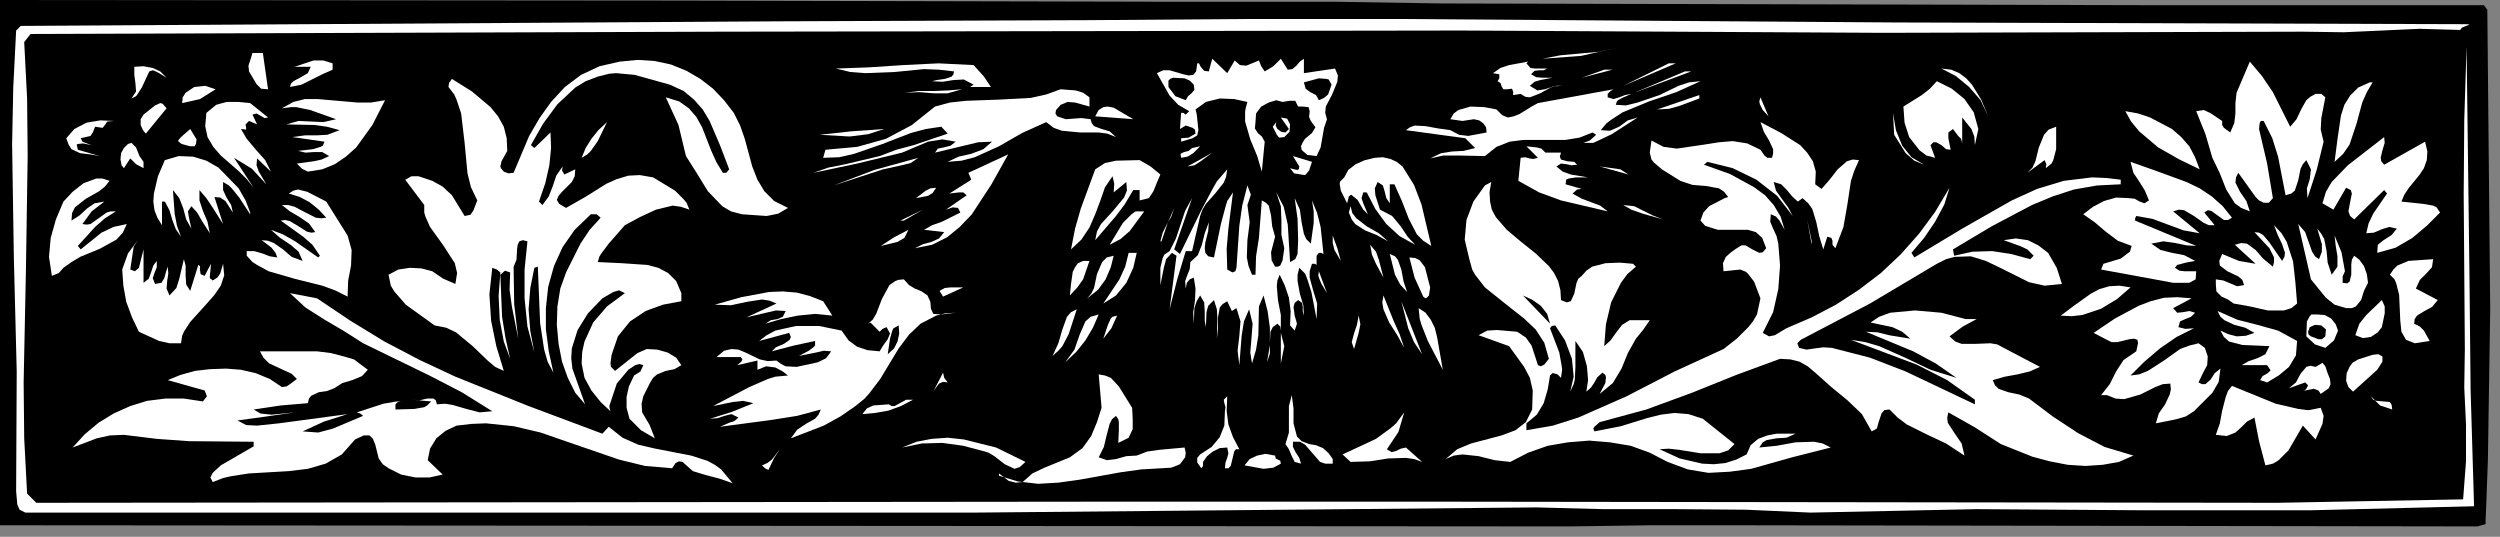<?xml version="1.0" encoding="UTF-8" standalone="no"?>
<svg
   xmlns:dc="http://purl.org/dc/elements/1.1/"
   xmlns:cc="http://creativecommons.org/ns#"
   xmlns:rdf="http://www.w3.org/1999/02/22-rdf-syntax-ns#"
   xmlns:svg="http://www.w3.org/2000/svg"
   xmlns="http://www.w3.org/2000/svg"
   xmlns:sodipodi="http://sodipodi.sourceforge.net/DTD/sodipodi-0.dtd"
   xmlns:inkscape="http://www.inkscape.org/namespaces/inkscape"
   version="1.0"
   width="76.482mm"
   height="16.422mm"
   id="svg228"
   sodipodi:docname="CC001479.WMF">
  <rect width="100%" height="100%" fill="#808080" stroke="none"/>
  <sodipodi:namedview
     pagecolor="#ffffff"
     bordercolor="#666666"
     borderopacity="1"
     objecttolerance="10"
     gridtolerance="10"
     guidetolerance="10"
     inkscape:pageopacity="0"
     inkscape:pageshadow="2"
     inkscape:window-width="640"
     inkscape:window-height="480"
     id="namedview230" />
  <defs
     id="defs6">
    <clipPath
       clipPathUnits="userSpaceOnUse"
       id="clipWmfPath1">
      <path
         d="M 0,0 L 288.933,0 L 288.933,61.933 L 0,61.933 z"
         id="path2" />
    </clipPath>
    <pattern
       id="WMFhbasepattern"
       patternUnits="userSpaceOnUse"
       width="6"
       height="6"
       x="0"
       y="0" />
  </defs>
  <path
     style="fill:#000000;fill-rule:nonzero;fill-opacity:1;stroke:none;"
     clip-path="url(#clipWmfPath1)"
     d="  M 166.628,0.4   L 247.943,0.599   L 287.2,0.599   L 287.6,1.132   L 287.934,35.828   L 287.667,53.143   L 287.467,58.604   L 287.4,60.135   L 287.4,60.468   L 287.4,60.602   L 286.467,60.868   L 200.687,60.735   L 190.889,60.735   L 181.425,60.868   L 0,60.735   L 0,0   L 78.049,0.067   L 134.636,0.2   L 154.098,0.2   L 166.628,0.4  z "
     id="path8" />
  <path
     style="fill:#ffffff;fill-rule:nonzero;fill-opacity:1;stroke:none;"
     clip-path="url(#clipWmfPath1)"
     d="  M 219.216,2.597   L 285.334,2.797   L 285.534,2.864   L 285.134,2.997   L 284.668,3.197   L 284.468,3.463   L 279.735,3.33   L 275.403,3.53   L 271.004,3.729   L 266.272,3.663   L 217.683,3.796   L 169.028,3.53   L 83.381,3.663   L 3.533,3.929   L 2.799,4.861   L 3.133,11.388   L 3.199,17.981   L 2.999,31.166   L 2.733,44.219   L 2.799,50.679   L 3.133,57.072   L 4.199,58.137   L 130.237,58.004   L 164.962,58.004   L 263.339,58.137   L 284.801,57.738   L 285.134,53.343   L 285.134,49.081   L 284.934,44.818   L 285.001,40.357   L 284.868,22.443   L 284.934,13.852   L 285.201,5.394   L 285.534,31.832   L 285.667,45.085   L 286.067,58.537   L 267.138,59.003   L 247.943,59.003   L 228.547,58.87   L 209.352,59.27   L 201.887,58.937   L 193.689,58.87   L 185.357,58.87   L 177.626,58.67   L 112.707,59.27   L 2.933,59.27   L 2.266,58.937   L 2,58.337   L 1.866,56.806   L 1.933,42.954   L 1.6,29.701   L 1.4,16.649   L 1.533,10.122   L 1.866,3.53   L 2.399,2.997   L 90.312,2.464   L 125.838,2.331   L 144.033,2.198   L 161.829,2.198   L 219.216,2.597  z "
     id="path10" />
  <path
     style="fill:#ffffff;fill-rule:nonzero;fill-opacity:1;stroke:none;"
     clip-path="url(#clipWmfPath1)"
     d="  M 186.957,5.527   L 182.824,6.46   L 178.359,6.793   L 180.425,6.393   L 182.625,6.193   L 184.824,5.994   L 186.957,5.527  z "
     id="path12" />
  <path
     style="fill:#ffffff;fill-rule:nonzero;fill-opacity:1;stroke:none;"
     clip-path="url(#clipWmfPath1)"
     d="  M 30.993,10.322   L 30.193,10.256   L 29.66,9.723   L 28.793,8.258   L 28.727,7.592   L 28.927,6.992   L 29.193,6.127   L 30.393,6.127   L 30.993,10.322  z "
     id="path14" />
  <path
     style="fill:#ffffff;fill-rule:nonzero;fill-opacity:1;stroke:none;"
     clip-path="url(#clipWmfPath1)"
     d="  M 142.767,6.992   L 143.367,7.525   L 144.1,7.592   L 145.566,6.992   L 145.833,7.658   L 146.233,8.258   L 147.233,7.658   L 148.099,6.793   L 148.899,8.058   L 149.432,7.991   L 149.899,7.592   L 150.299,7.126   L 150.765,6.793   L 150.765,8.458   L 154.364,7.925   L 154.698,8.724   L 154.631,9.456   L 154.031,10.922   L 153.298,12.32   L 153.231,13.053   L 153.431,13.785   L 153.098,14.784   L 152.898,15.916   L 152.698,17.048   L 152.232,18.047   L 151.165,17.914   L 150.699,17.515   L 150.499,17.315   L 150.432,16.915   L 150.632,16.449   L 150.899,16.049   L 151.698,15.383   L 152.098,14.718   L 151.565,13.985   L 151.365,13.519   L 151.432,12.853   L 151.298,12.387   L 150.632,12.32   L 150.099,12.32   L 149.765,11.654   L 149.099,11.654   L 148.299,11.787   L 147.566,11.588   L 146.699,11.854   L 145.833,12.32   L 145.233,13.119   L 145.167,14.118   L 145.1,14.851   L 145.433,15.383   L 145.9,15.783   L 146.233,16.382   L 145.9,19.845   L 145.366,18.047   L 144.567,16.116   L 143.967,14.052   L 143.967,12.919   L 144.033,12.52   L 144.233,11.787   L 142.7,11.454   L 141.034,11.388   L 139.435,11.787   L 138.235,12.653   L 138.368,13.186   L 138.435,13.785   L 138.568,15.05   L 138.435,15.65   L 137.902,15.983   L 136.569,16.382   L 136.569,15.983   L 137.435,15.916   L 138.235,15.45   L 138.168,14.984   L 137.902,14.784   L 137.102,14.518   L 136.435,14.917   L 136.502,13.985   L 136.569,13.053   L 136.835,13.053   L 137.102,13.252   L 137.502,12.853   L 136.235,12.12   L 135.235,11.055   L 133.769,8.458   L 134.502,8.125   L 135.235,8.125   L 136.835,8.591   L 137.435,8.724   L 137.968,8.657   L 138.301,8.258   L 138.435,7.325   L 138.635,7.325   L 138.835,7.725   L 139.235,8.191   L 139.768,8.258   L 140.168,6.793   L 141.901,8.458   L 142.767,6.992  z "
     id="path16" />
  <path
     style="fill:#ffffff;fill-rule:nonzero;fill-opacity:1;stroke:none;"
     clip-path="url(#clipWmfPath1)"
     d="  M 38.458,8.058   L 37.258,8.591   L 36.058,9.19   L 34.859,9.789   L 33.526,10.056   L 33.659,9.656   L 33.926,9.39   L 34.792,8.924   L 35.592,8.458   L 35.925,7.725   L 34.059,7.725   L 36.258,6.992   L 37.391,6.992   L 38.458,7.325   L 38.458,8.058  z "
     id="path18" />
  <path
     style="fill:#ffffff;fill-rule:nonzero;fill-opacity:1;stroke:none;"
     clip-path="url(#clipWmfPath1)"
     d="  M 84.847,13.053   L 85.58,14.518   L 86.113,16.049   L 86.98,19.246   L 87.58,20.778   L 88.38,22.11   L 89.513,23.242   L 91.112,24.041   L 89.979,24.707   L 88.646,24.973   L 85.78,24.773   L 84.514,24.44   L 83.514,23.841   L 81.848,22.11   L 80.581,20.045   L 79.315,18.047   L 78.449,14.451   L 76.982,11.255   L 78.515,11.721   L 79.648,12.52   L 80.515,13.519   L 81.181,14.718   L 82.248,17.448   L 82.848,18.78   L 83.581,19.979   L 83.981,19.979   L 84.314,19.579   L 83.247,16.782   L 82.048,13.985   L 81.248,12.653   L 80.248,11.521   L 79.048,10.522   L 77.449,9.789   L 73.383,8.657   L 71.25,8.458   L 70.45,8.524   L 69.117,8.857   L 67.718,9.39   L 66.518,10.122   L 64.452,12.054   L 62.786,14.318   L 61.386,16.782   L 61.786,17.115   L 63.652,15.317   L 63.719,17.115   L 63.519,19.113   L 63.052,21.177   L 62.319,23.308   L 62.719,23.708   L 63.452,22.709   L 63.919,21.51   L 64.318,20.311   L 65.052,19.246   L 64.985,19.712   L 65.252,20.178   L 66.518,19.579   L 66.451,20.378   L 66.118,21.044   L 64.985,22.176   L 64.585,22.642   L 64.385,23.108   L 64.652,23.575   L 65.452,24.041   L 67.784,22.709   L 70.117,21.244   L 71.317,20.711   L 72.65,20.311   L 73.983,20.245   L 75.516,20.511   L 78.049,22.043   L 79.048,23.042   L 79.382,23.441   L 79.715,24.241   L 78.715,23.908   L 77.782,23.774   L 75.849,24.241   L 73.983,25.106   L 72.25,26.039   L 70.384,28.17   L 69.584,29.235   L 69.317,29.635   L 69.117,30.301   L 71.917,30.434   L 74.849,30.634   L 76.116,30.967   L 77.249,31.566   L 78.182,32.498   L 78.782,33.897   L 78.782,34.829   L 76.649,35.229   L 74.649,35.961   L 72.85,37.16   L 71.45,38.892   L 70.717,41.023   L 70.584,42.021   L 70.65,42.421   L 71.117,42.887   L 72.783,41.555   L 73.716,40.823   L 74.783,40.357   L 75.982,40.423   L 77.182,40.756   L 78.182,41.356   L 78.782,42.221   L 77.982,42.687   L 76.982,42.887   L 75.982,43.287   L 75.516,43.686   L 75.183,44.219   L 74.383,45.817   L 74.183,46.683   L 74.25,47.682   L 75.116,49.147   L 75.716,50.679   L 74.116,49.747   L 72.783,48.415   L 72.45,47.149   L 72.45,45.884   L 72.717,44.685   L 73.316,43.42   L 74.05,42.954   L 74.383,42.221   L 73.916,42.088   L 73.45,42.221   L 72.65,42.754   L 71.317,44.352   L 70.784,45.951   L 70.517,46.75   L 70.45,47.016   L 70.584,47.549   L 69.451,46.483   L 68.384,45.151   L 67.584,43.686   L 67.251,42.021   L 67.318,40.69   L 67.584,39.491   L 68.584,37.293   L 70.184,35.429   L 72.25,33.897   L 71.583,33.564   L 70.917,33.764   L 69.651,34.496   L 67.984,36.228   L 66.785,38.159   L 66.118,40.29   L 66.051,41.422   L 66.185,42.621   L 67.651,46.75   L 66.518,45.418   L 65.652,43.686   L 64.985,41.822   L 64.585,39.757   L 64.385,37.56   L 64.452,35.429   L 64.785,33.364   L 65.452,31.499   L 67.118,28.17   L 68.184,26.571   L 69.451,25.173   L 68.984,24.773   L 68.318,24.773   L 66.451,26.571   L 65.052,28.569   L 64.052,30.767   L 63.385,33.164   L 63.119,35.628   L 63.119,38.092   L 63.452,40.623   L 63.985,43.087   L 63.319,41.822   L 62.919,40.423   L 62.452,37.36   L 62.186,30.834   L 61.786,30.967   L 61.319,33.298   L 61.119,35.762   L 61.319,38.292   L 61.786,40.756   L 60.986,37.759   L 60.653,34.496   L 60.653,31.166   L 60.986,27.903   L 60.453,27.77   L 60.053,27.903   L 59.853,28.303   L 59.786,28.836   L 59.72,30.034   L 59.386,30.834   L 59.453,35.162   L 59.92,39.158   L 59.186,35.429   L 58.92,33.497   L 58.986,31.499   L 58.387,31.3   L 57.853,31.766   L 58.053,36.627   L 58.453,39.091   L 58.986,41.489   L 58.253,39.491   L 57.787,37.027   L 57.653,34.23   L 57.853,31.499   L 57.453,31.166   L 56.92,30.967   L 56.587,34.03   L 56.787,37.093   L 57.387,40.024   L 58.253,42.887   L 57.253,42.421   L 56.387,41.689   L 54.654,40.024   L 52.721,38.425   L 51.588,37.893   L 50.255,37.626   L 46.923,35.229   L 45.589,33.697   L 45.19,33.031   L 44.923,31.766   L 46.056,31.166   L 47.389,30.967   L 48.722,31.033   L 49.988,31.366   L 51.255,32.232   L 52.655,32.831   L 52.854,31.566   L 52.588,30.434   L 51.255,28.369   L 49.722,26.238   L 49.189,25.04   L 49.055,24.574   L 49.055,23.708   L 46.856,20.778   L 47.589,20.378   L 48.389,20.378   L 49.988,20.911   L 51.188,21.577   L 52.255,22.576   L 53.721,24.973   L 54.387,24.84   L 54.721,24.374   L 55.187,23.175   L 54.454,21.643   L 54.054,20.045   L 53.721,16.516   L 53.321,13.119   L 52.788,11.521   L 52.521,10.922   L 51.855,10.056   L 51.921,9.59   L 52.255,9.124   L 54.587,10.589   L 56.72,12.387   L 57.587,13.452   L 58.253,14.651   L 58.586,15.983   L 58.653,17.448   L 57.987,18.647   L 57.853,19.246   L 57.92,19.446   L 58.253,19.845   L 58.786,20.045   L 59.386,19.979   L 61.186,15.716   L 62.386,13.652   L 63.719,11.787   L 65.318,10.056   L 67.185,8.657   L 69.317,7.658   L 71.65,7.126   L 73.716,6.926   L 75.716,7.059   L 77.582,7.459   L 79.382,8.191   L 80.981,9.124   L 82.448,10.256   L 83.714,11.588   L 84.847,13.053  z "
     id="path20" />
  <path
     style="fill:#ffffff;fill-rule:nonzero;fill-opacity:1;stroke:none;"
     clip-path="url(#clipWmfPath1)"
     d="  M 113.774,8.857   L 114.574,10.056   L 112.174,10.056   L 112.574,9.789   L 111.441,9.19   L 110.241,9.257   L 108.975,9.456   L 107.775,9.39   L 108.308,9.257   L 109.241,9.124   L 110.041,8.857   L 110.241,8.591   L 110.308,8.258   L 108.575,8.058   L 106.842,7.991   L 103.443,8.324   L 100.044,8.458   L 98.311,8.324   L 96.644,7.925   L 100.377,7.792   L 104.443,7.525   L 108.508,7.325   L 112.574,7.525   L 113.774,8.857  z "
     id="path22" />
  <path
     style="fill:#ffffff;fill-rule:nonzero;fill-opacity:1;stroke:none;"
     clip-path="url(#clipWmfPath1)"
     d="  M 176.493,7.325   L 176.959,7.858   L 177.492,7.925   L 178.892,7.925   L 178.492,8.125   L 177.959,8.125   L 177.426,8.191   L 177.026,8.591   L 177.626,8.924   L 178.426,8.99   L 179.492,8.99   L 178.092,9.257   L 177.426,9.456   L 176.893,9.923   L 177.759,10.455   L 178.625,10.322   L 179.625,9.989   L 180.625,9.923   L 179.958,9.923   L 179.292,10.122   L 178.092,10.788   L 176.893,11.255   L 176.359,11.188   L 175.826,10.855   L 175.426,10.922   L 175.026,10.988   L 174.96,10.988   L 174.96,10.589   L 174.826,10.256   L 174.293,10.322   L 173.827,10.322   L 173.627,9.989   L 173.493,9.59   L 173.16,9.39   L 173.36,9.057   L 173.36,8.591   L 172.627,8.458   L 173.493,7.858   L 174.493,7.525   L 176.693,7.126   L 176.493,7.325  z "
     id="path24" />
  <path
     style="fill:#ffffff;fill-rule:nonzero;fill-opacity:1;stroke:none;"
     clip-path="url(#clipWmfPath1)"
     d="  M 264.806,14.651   L 265.539,13.785   L 266.072,12.653   L 266.672,11.588   L 267.138,11.188   L 267.738,10.855   L 268.405,10.855   L 268.871,11.255   L 268.405,13.652   L 268.338,14.984   L 268.671,16.382   L 267.872,19.646   L 266.805,22.909   L 266.738,21.777   L 267.072,20.711   L 267.205,19.579   L 266.672,18.513   L 266.272,18.98   L 266.005,19.512   L 265.739,20.844   L 265.339,22.043   L 264.939,22.376   L 264.272,22.576   L 263.406,18.114   L 262.739,15.983   L 261.74,13.985   L 261.406,13.985   L 261.273,14.251   L 261.206,14.917   L 262.14,18.913   L 262.806,22.909   L 262.339,23.441   L 261.74,23.441   L 261.206,23.175   L 260.807,22.776   L 258.807,19.979   L 258.54,20.511   L 258.474,21.111   L 259.007,22.176   L 259.74,23.242   L 260.14,24.44   L 259.14,24.041   L 258.407,23.508   L 257.407,21.91   L 256.674,20.045   L 255.808,18.247   L 255.008,15.517   L 253.941,12.853   L 254.808,12.72   L 255.541,13.053   L 256.941,13.985   L 256.941,14.451   L 257.141,14.784   L 257.874,15.317   L 258.34,14.251   L 258.474,13.119   L 258.474,11.921   L 258.607,10.722   L 260.14,7.126   L 261.54,8.791   L 262.806,10.655   L 264.806,14.651  z "
     id="path26" />
  <path
     style="fill:#ffffff;fill-rule:nonzero;fill-opacity:1;stroke:none;"
     clip-path="url(#clipWmfPath1)"
     d="  M 187.69,9.923   L 192.955,7.325   L 193.755,7.325   L 187.69,9.923  z "
     id="path28" />
  <path
     style="fill:#ffffff;fill-rule:nonzero;fill-opacity:1;stroke:none;"
     clip-path="url(#clipWmfPath1)"
     d="  M 19.262,8.99   L 18.396,8.458   L 17.863,8.191   L 17.663,8.125   L 17.263,8.258   L 16.396,10.122   L 15.93,10.855   L 15.73,11.121   L 15.196,11.388   L 15.73,10.589   L 15.663,9.656   L 15.53,8.657   L 15.53,7.725   L 16.596,7.658   L 17.663,7.858   L 18.529,8.258   L 19.262,8.99  z "
     id="path30" />
  <path
     style="fill:#ffffff;fill-rule:nonzero;fill-opacity:1;stroke:none;"
     clip-path="url(#clipWmfPath1)"
     d="  M 229.88,13.452   L 229.014,11.588   L 227.681,10.056   L 226.148,8.791   L 224.482,7.925   L 225.615,8.058   L 226.548,8.458   L 227.348,9.057   L 228.014,9.789   L 229.08,11.521   L 229.88,13.452  z "
     id="path32" />
  <path
     style="fill:#ffffff;fill-rule:nonzero;fill-opacity:1;stroke:none;"
     clip-path="url(#clipWmfPath1)"
     d="  M 182.891,8.99   L 185.491,8.058   L 186.424,8.058   L 182.891,8.99  z "
     id="path34" />
  <path
     style="fill:#ffffff;fill-rule:nonzero;fill-opacity:1;stroke:none;"
     clip-path="url(#clipWmfPath1)"
     d="  M 188.956,10.722   L 194.822,8.258   L 195.555,8.258   L 188.956,10.722  z "
     id="path36" />
  <path
     style="fill:#000000;fill-rule:nonzero;fill-opacity:1;stroke:none;"
     clip-path="url(#clipWmfPath1)"
     d="  M 138.035,9.789   L 138.101,10.389   L 137.768,10.788   L 137.368,11.121   L 137.102,11.588   L 135.902,11.121   L 135.102,10.056   L 135.102,9.323   L 135.302,9.124   L 135.635,8.99   L 136.968,9.057   L 137.568,9.323   L 138.035,9.789  z "
     id="path38" />
  <path
     style="fill:#000000;fill-rule:nonzero;fill-opacity:1;stroke:none;"
     clip-path="url(#clipWmfPath1)"
     d="  M 153.964,9.789   L 153.565,10.922   L 153.098,11.321   L 152.498,11.588   L 152.165,10.988   L 151.498,10.655   L 150.965,10.256   L 150.765,9.523   L 152.498,9.057   L 153.365,9.124   L 153.631,9.19   L 153.964,9.789  z "
     id="path40" />
  <path
     style="fill:#ffffff;fill-rule:nonzero;fill-opacity:1;stroke:none;"
     clip-path="url(#clipWmfPath1)"
     d="  M 196.621,9.39   L 193.822,10.655   L 190.689,11.721   L 187.623,12.986   L 186.29,13.852   L 185.757,14.251   L 185.091,15.05   L 186.157,15.117   L 187.223,14.651   L 188.223,13.918   L 189.356,13.585   L 186.357,15.517   L 184.824,16.249   L 184.224,16.516   L 183.091,16.516   L 183.824,16.249   L 184.557,15.583   L 184.158,15.317   L 182.625,15.916   L 180.958,16.183   L 177.692,16.183   L 176.093,16.183   L 174.56,16.382   L 173.027,16.982   L 171.694,18.047   L 168.561,17.981   L 166.895,17.981   L 165.362,18.314   L 166.628,17.714   L 167.895,17.515   L 169.228,17.448   L 170.561,17.115   L 169.428,15.983   L 162.562,15.05   L 163.029,14.718   L 163.562,14.518   L 164.829,14.584   L 166.295,14.851   L 167.695,15.05   L 168.694,15.583   L 169.761,15.716   L 171.894,15.317   L 171.827,14.718   L 171.494,14.251   L 171.027,13.918   L 170.427,13.785   L 169.094,13.985   L 167.695,13.785   L 168.095,13.119   L 168.628,12.72   L 170.027,12.32   L 171.627,12.387   L 173.027,12.653   L 173.693,13.319   L 174.36,13.585   L 175.026,13.452   L 175.693,13.186   L 177.092,12.32   L 177.826,11.921   L 178.559,11.787   L 186.557,10.322   L 186.224,10.522   L 185.89,10.855   L 185.89,11.255   L 186.557,11.454   L 187.223,11.255   L 187.89,10.988   L 188.623,10.855   L 187.557,11.321   L 187.09,11.588   L 186.957,11.721   L 186.824,12.12   L 188.023,12.187   L 189.356,11.854   L 191.889,10.988   L 194.089,9.923   L 195.288,9.523   L 196.621,9.39  z "
     id="path42" />
  <path
     style="fill:#ffffff;fill-rule:nonzero;fill-opacity:1;stroke:none;"
     clip-path="url(#clipWmfPath1)"
     d="  M 228.747,14.917   L 228.347,16.782   L 228.281,15.783   L 227.947,14.917   L 226.881,13.585   L 226.881,16.516   L 226.748,16.049   L 226.414,15.716   L 225.815,14.917   L 225.281,15.317   L 225.281,15.983   L 225.548,17.315   L 225.015,17.248   L 224.482,16.782   L 223.882,16.449   L 223.548,16.449   L 223.215,16.782   L 223.748,18.247   L 222.749,17.981   L 221.949,17.381   L 220.749,15.85   L 220.216,14.185   L 220.083,12.32   L 222.215,10.988   L 223.149,10.256   L 223.948,9.39   L 225.681,10.256   L 227.148,11.454   L 228.214,12.986   L 228.747,14.917  z "
     id="path44" />
  <path
     style="fill:#ffffff;fill-rule:nonzero;fill-opacity:1;stroke:none;"
     clip-path="url(#clipWmfPath1)"
     d="  M 100.91,9.523   L 103.909,9.523   L 100.91,9.523  z "
     id="path46" />
  <path
     style="fill:#ffffff;fill-rule:nonzero;fill-opacity:1;stroke:none;"
     clip-path="url(#clipWmfPath1)"
     d="  M 274.337,9.523   L 273.67,10.655   L 273.137,11.854   L 272.47,14.318   L 271.671,16.715   L 270.938,17.781   L 269.938,18.713   L 270.271,16.116   L 270.671,13.386   L 271.071,12.12   L 271.737,11.055   L 272.67,10.122   L 274.003,9.523   L 274.337,9.523  z "
     id="path48" />
  <path
     style="fill:#ffffff;fill-rule:nonzero;fill-opacity:1;stroke:none;"
     clip-path="url(#clipWmfPath1)"
     d="  M 24.928,10.322   L 23.128,11.454   L 21.062,11.921   L 21.128,11.255   L 21.462,10.722   L 22.461,10.056   L 23.728,9.923   L 24.928,10.322  z "
     id="path50" />
  <path
     style="fill:#ffffff;fill-rule:nonzero;fill-opacity:1;stroke:none;"
     clip-path="url(#clipWmfPath1)"
     d="  M 111.241,10.322   L 109.575,10.788   L 107.975,10.788   L 106.309,10.655   L 104.643,10.722   L 106.242,10.522   L 107.975,10.522   L 109.641,10.455   L 111.241,10.322  z "
     id="path52" />
  <path
     style="fill:#ffffff;fill-rule:nonzero;fill-opacity:1;stroke:none;"
     clip-path="url(#clipWmfPath1)"
     d="  M 125.971,11.255   L 125.971,12.32   L 124.305,11.854   L 123.438,11.787   L 122.638,12.12   L 122.105,12.72   L 122.039,13.119   L 122.238,13.452   L 123.238,13.785   L 124.105,13.719   L 125.038,13.652   L 126.104,13.785   L 126.238,14.251   L 126.504,14.584   L 127.371,14.917   L 128.304,15.184   L 129.037,15.85   L 128.037,15.45   L 127.037,15.317   L 124.905,15.317   L 122.772,15.117   L 121.839,14.784   L 120.972,14.118   L 118.173,15.383   L 115.507,16.915   L 112.707,18.18   L 111.174,18.58   L 109.575,18.713   L 110.841,18.114   L 112.307,17.781   L 113.707,17.248   L 114.707,16.382   L 113.107,16.449   L 111.441,16.849   L 108.108,17.648   L 108.442,17.182   L 109.108,17.048   L 109.908,16.849   L 110.508,16.382   L 108.975,16.116   L 107.309,16.382   L 104.309,17.648   L 99.11,18.913   L 94.045,19.979   L 95.778,19.379   L 97.777,18.98   L 101.71,18.047   L 103.643,17.315   L 105.642,16.782   L 109.575,15.45   L 108.842,14.651   L 107.042,14.917   L 105.309,15.383   L 102.043,16.649   L 98.777,17.781   L 97.044,18.18   L 95.178,18.247   L 95.445,17.315   L 99.11,16.982   L 102.443,16.049   L 105.442,14.451   L 108.108,12.32   L 109.841,11.854   L 111.708,11.654   L 115.44,11.521   L 119.173,11.321   L 120.972,10.922   L 122.638,10.322   L 124.371,10.455   L 125.238,10.722   L 125.971,11.255  z "
     id="path54" />
  <path
     style="fill:#ffffff;fill-rule:nonzero;fill-opacity:1;stroke:none;"
     clip-path="url(#clipWmfPath1)"
     d="  M 196.488,11.388   L 194.155,12.253   L 192.955,12.586   L 191.622,12.653   L 196.488,10.988   L 196.488,11.388  z "
     id="path56" />
  <path
     style="fill:#ffffff;fill-rule:nonzero;fill-opacity:1;stroke:none;"
     clip-path="url(#clipWmfPath1)"
     d="  M 204.486,13.452   L 203.82,12.72   L 203.486,12.054   L 203.42,11.721   L 203.553,11.255   L 204.486,13.452  z "
     id="path58" />
  <path
     style="fill:#ffffff;fill-rule:nonzero;fill-opacity:1;stroke:none;"
     clip-path="url(#clipWmfPath1)"
     d="  M 44.523,11.588   L 43.057,14.451   L 41.19,17.048   L 39.991,18.114   L 38.724,18.98   L 37.258,19.579   L 35.592,19.845   L 34.925,19.512   L 34.325,18.913   L 36.258,18.647   L 37.191,18.447   L 38.058,18.047   L 37.258,17.581   L 36.325,17.581   L 35.325,17.648   L 34.459,17.448   L 36.192,17.248   L 37.058,16.982   L 37.325,16.849   L 37.525,16.382   L 33.792,15.85   L 35.259,15.65   L 36.592,15.65   L 37.858,15.583   L 39.258,15.05   L 37.791,14.651   L 36.325,14.451   L 33.126,14.385   L 34.525,13.985   L 35.992,14.052   L 37.391,14.118   L 38.858,13.785   L 35.858,12.72   L 34.259,12.387   L 33.659,12.387   L 32.592,12.52   L 33.926,11.787   L 35.259,11.454   L 36.725,11.454   L 38.258,11.588   L 41.324,11.854   L 42.923,11.854   L 44.523,11.588  z "
     id="path60" />
  <path
     style="fill:#ffffff;fill-rule:nonzero;fill-opacity:1;stroke:none;"
     clip-path="url(#clipWmfPath1)"
     d="  M 30.993,13.585   L 30.593,13.652   L 30.126,13.386   L 29.66,13.119   L 29.193,13.252   L 29.726,14.385   L 28.793,13.985   L 28.393,14.385   L 28.46,14.784   L 28.46,14.984   L 27.86,14.917   L 28.527,16.049   L 29.593,17.315   L 30.66,18.513   L 31.326,19.845   L 29.726,18.314   L 29.66,19.113   L 29.926,19.845   L 30.793,21.31   L 29.127,19.512   L 27.06,18.247   L 29.327,21.71   L 28.527,20.711   L 27.594,19.779   L 25.527,17.981   L 24.661,16.982   L 23.994,15.85   L 23.728,14.584   L 23.861,13.053   L 24.994,12.12   L 26.194,11.787   L 27.527,11.787   L 28.927,11.921   L 29.926,12.72   L 30.993,13.585  z "
     id="path62" />
  <path
     style="fill:#ffffff;fill-rule:nonzero;fill-opacity:1;stroke:none;"
     clip-path="url(#clipWmfPath1)"
     d="  M 19.262,12.52   L 16.863,15.45   L 16.53,15.05   L 16.263,14.451   L 16.263,13.785   L 16.596,13.252   L 17.929,12.187   L 18.529,11.921   L 18.796,11.987   L 19.262,12.52  z "
     id="path64" />
  <path
     style="fill:#ffffff;fill-rule:nonzero;fill-opacity:1;stroke:none;"
     clip-path="url(#clipWmfPath1)"
     d="  M 131.036,13.785   L 126.637,13.452   L 127.037,12.72   L 127.571,12.387   L 128.104,12.32   L 128.77,12.453   L 131.036,13.785  z "
     id="path66" />
  <path
     style="fill:#ffffff;fill-rule:nonzero;fill-opacity:1;stroke:none;"
     clip-path="url(#clipWmfPath1)"
     d="  M 254.341,19.579   L 252.009,18.447   L 249.542,17.048   L 247.343,15.184   L 246.41,14.052   L 245.743,12.853   L 247.21,13.119   L 248.609,13.585   L 251.142,14.917   L 252.208,15.85   L 253.142,16.915   L 253.808,18.18   L 254.341,19.579  z "
     id="path68" />
  <path
     style="fill:#ffffff;fill-rule:nonzero;fill-opacity:1;stroke:none;"
     clip-path="url(#clipWmfPath1)"
     d="  M 222.482,19.046   L 221.349,18.58   L 220.349,17.714   L 219.016,15.583   L 218.883,13.053   L 219.216,15.05   L 219.949,16.849   L 221.016,18.18   L 222.482,19.046  z "
     id="path70" />
  <path
     style="fill:#ffffff;fill-rule:nonzero;fill-opacity:1;stroke:none;"
     clip-path="url(#clipWmfPath1)"
     d="  M 149.166,14.385   L 149.099,15.25   L 148.499,15.85   L 147.899,15.916   L 147.633,15.583   L 147.166,14.651   L 147.566,14.118   L 147.499,14.518   L 147.699,14.917   L 148.166,15.25   L 148.632,15.317   L 149.032,14.917   L 148.099,13.585   L 148.832,13.719   L 149.166,14.385  z "
     id="path72" />
  <path
     style="fill:#ffffff;fill-rule:nonzero;fill-opacity:1;stroke:none;"
     clip-path="url(#clipWmfPath1)"
     d="  M 13.197,13.985   L 12.397,14.052   L 12.131,14.451   L 11.864,14.784   L 10.997,14.651   L 10.731,15.317   L 10.464,15.716   L 9.331,15.983   L 9.531,16.382   L 9.864,16.516   L 10.598,16.782   L 9.598,16.582   L 8.998,16.649   L 8.865,16.715   L 8.998,17.315   L 11.531,18.047   L 10.398,17.847   L 9.265,17.714   L 8.265,17.248   L 7.932,16.715   L 7.665,15.983   L 8.598,14.917   L 9.998,14.185   L 11.597,13.918   L 13.197,13.985  z "
     id="path74" />
  <path
     style="fill:#ffffff;fill-rule:nonzero;fill-opacity:1;stroke:none;"
     clip-path="url(#clipWmfPath1)"
     d="  M 67.251,18.247   L 67.718,17.115   L 68.384,16.049   L 69.184,15.05   L 70.184,14.118   L 69.117,16.316   L 68.318,17.448   L 67.918,17.847   L 67.251,18.247  z "
     id="path76" />
  <path
     style="fill:#ffffff;fill-rule:nonzero;fill-opacity:1;stroke:none;"
     clip-path="url(#clipWmfPath1)"
     d="  M 209.885,21.31   L 210.618,21.843   L 211.551,20.778   L 212.484,19.579   L 213.551,18.647   L 214.217,18.447   L 214.95,18.513   L 214.417,19.712   L 214.017,20.911   L 213.617,23.575   L 213.151,26.238   L 212.218,28.702   L 211.884,28.303   L 211.884,27.837   L 211.751,27.504   L 211.285,27.371   L 210.818,28.836   L 210.351,27.304   L 210.018,25.706   L 209.552,24.174   L 209.085,23.508   L 208.419,22.909   L 207.885,23.308   L 207.219,22.709   L 206.619,21.976   L 205.952,21.31   L 205.086,21.044   L 205.353,22.043   L 206.019,22.975   L 206.752,23.974   L 207.286,24.973   L 205.486,22.642   L 203.086,20.778   L 200.354,19.446   L 197.421,18.713   L 197.021,19.046   L 200.021,20.112   L 202.82,21.643   L 204.086,22.576   L 205.086,23.708   L 205.886,25.04   L 206.352,26.571   L 205.753,25.506   L 205.353,25.04   L 204.753,24.773   L 204.686,25.639   L 205.019,26.438   L 205.419,27.304   L 205.619,28.17   L 205.819,30.7   L 205.619,33.431   L 205.019,36.095   L 203.82,38.492   L 204.553,38.892   L 205.219,38.758   L 206.552,37.959   L 209.485,36.694   L 212.284,35.229   L 214.95,33.497   L 217.483,31.566   L 219.749,29.435   L 221.882,27.038   L 223.748,24.507   L 225.415,21.71   L 224.815,23.641   L 223.748,25.639   L 222.482,27.504   L 221.016,29.235   L 221.349,29.768   L 226.881,26.438   L 232.613,23.175   L 235.546,21.843   L 238.612,20.911   L 241.878,20.511   L 243.477,20.578   L 245.21,20.778   L 245.21,21.31   L 242.477,21.444   L 239.811,21.91   L 237.345,22.709   L 234.946,23.708   L 230.28,26.172   L 225.815,28.836   L 225.948,29.568   L 228.081,29.102   L 230.347,29.035   L 232.546,29.368   L 234.746,29.968   L 235.146,29.568   L 234.413,28.836   L 233.546,28.436   L 231.68,27.77   L 233.08,27.57   L 234.479,27.77   L 235.679,28.369   L 236.812,29.235   L 237.812,30.967   L 238.412,32.831   L 236.412,33.031   L 234.613,32.632   L 231.28,30.967   L 229.614,30.168   L 227.881,29.635   L 226.015,29.701   L 225.015,29.968   L 223.948,30.501   L 216.217,35.096   L 208.219,39.291   L 207.819,39.691   L 208.019,40.223   L 208.885,40.423   L 209.818,40.29   L 210.818,40.157   L 211.818,40.223   L 216.217,41.356   L 220.349,42.954   L 228.347,46.75   L 228.347,46.217   L 225.148,43.953   L 221.616,42.155   L 214.017,39.291   L 215.684,39.557   L 217.283,40.024   L 220.283,41.356   L 223.215,42.754   L 226.214,43.686   L 223.815,42.021   L 221.216,40.623   L 215.75,38.359   L 217.083,38.425   L 218.416,38.758   L 220.882,39.158   L 219.949,38.359   L 218.816,37.826   L 216.283,37.293   L 217.283,36.627   L 218.55,36.161   L 221.416,35.895   L 224.482,36.161   L 227.281,36.894   L 228.547,36.894   L 226.948,37.759   L 225.415,38.892   L 226.081,39.491   L 226.814,39.757   L 228.481,39.757   L 230.147,39.691   L 230.947,39.824   L 231.68,40.223   L 235.879,42.421   L 234.679,42.954   L 233.28,43.287   L 231.813,43.553   L 230.414,43.953   L 230.68,44.552   L 231.08,44.952   L 232.213,45.351   L 233.479,45.618   L 234.613,46.084   L 237.345,48.148   L 240.278,50.079   L 243.344,51.678   L 246.676,52.677   L 245.01,53.409   L 243.144,53.742   L 241.144,53.875   L 239.078,53.742   L 237.012,53.343   L 235.012,52.81   L 231.347,51.345   L 228.347,49.414   L 225.281,47.682   L 225.148,48.281   L 225.215,48.881   L 225.948,50.013   L 226.814,51.278   L 227.148,52.677   L 225.015,51.278   L 222.749,50.213   L 220.482,49.081   L 219.416,48.281   L 218.483,47.349   L 217.883,47.416   L 217.55,47.815   L 217.217,48.814   L 217.017,49.547   L 216.417,49.88   L 215.284,47.882   L 213.617,46.284   L 211.751,44.752   L 209.885,43.087   L 209.018,42.354   L 208.085,41.822   L 207.019,41.555   L 205.819,41.489   L 200.754,43.353   L 195.622,45.418   L 190.356,47.349   L 184.957,48.814   L 184.357,49.347   L 184.224,49.547   L 184.357,49.88   L 187.423,49.28   L 190.423,48.348   L 192.022,47.948   L 193.622,47.749   L 195.222,47.882   L 196.888,48.415   L 200.554,51.345   L 199.821,52.077   L 198.821,52.41   L 196.621,52.41   L 194.155,52.011   L 192.955,51.878   L 191.889,51.944   L 194.222,53.01   L 196.821,53.609   L 198.154,53.676   L 199.487,53.542   L 200.754,53.143   L 201.953,52.544   L 202.42,51.478   L 203.286,50.745   L 204.353,50.346   L 205.419,50.146   L 207.619,50.146   L 206.552,50.612   L 205.419,50.679   L 204.286,50.879   L 203.82,51.145   L 203.42,51.744   L 205.419,51.545   L 207.619,51.145   L 209.752,51.078   L 210.751,51.278   L 211.685,51.744   L 207.219,52.876   L 202.487,54.208   L 200.021,54.541   L 197.554,54.675   L 195.155,54.275   L 192.822,53.409   L 190.756,52.344   L 188.556,51.545   L 186.157,51.145   L 183.758,50.945   L 181.292,51.145   L 178.959,51.545   L 176.693,52.344   L 174.626,53.409   L 172.827,53.209   L 170.961,52.743   L 169.094,52.544   L 168.095,52.677   L 167.161,53.076   L 168.494,51.944   L 170.094,51.278   L 173.627,50.346   L 175.226,49.747   L 176.426,48.814   L 177.159,47.349   L 177.226,45.151   L 176.893,43.686   L 176.226,42.421   L 174.493,40.024   L 170.961,38.758   L 171.96,38.226   L 173.093,38.159   L 175.426,38.359   L 176.426,39.025   L 177.092,39.957   L 177.826,42.221   L 178.159,42.354   L 178.559,42.155   L 179.092,41.489   L 178.559,39.624   L 177.559,38.092   L 176.226,36.827   L 174.693,35.628   L 171.694,33.231   L 170.561,31.766   L 170.227,31.166   L 169.894,29.968   L 169.361,27.704   L 169.561,25.439   L 170.361,23.308   L 171.694,21.444   L 172.427,21.044   L 172.227,22.243   L 172.294,23.308   L 172.494,24.241   L 172.96,25.106   L 174.226,26.571   L 175.893,27.97   L 177.559,29.302   L 179.092,30.767   L 179.692,31.566   L 180.158,32.498   L 180.425,33.564   L 180.492,34.696   L 181.158,34.962   L 181.625,34.829   L 182.025,33.963   L 182.291,32.698   L 182.491,32.232   L 182.891,31.899   L 183.424,31.3   L 184.091,30.834   L 185.624,30.434   L 187.29,30.367   L 188.823,30.501   L 189.156,30.834   L 188.157,31.699   L 187.423,32.698   L 186.29,34.962   L 185.69,37.493   L 185.491,40.024   L 186.224,39.358   L 186.89,38.425   L 187.557,37.56   L 188.423,37.027   L 190.756,37.027   L 190.023,38.092   L 189.156,39.158   L 188.223,40.823   L 187.49,42.621   L 186.49,44.286   L 184.957,45.551   L 185.624,44.286   L 185.69,43.62   L 185.624,43.353   L 185.291,43.087   L 184.691,43.62   L 184.357,44.219   L 183.958,44.818   L 183.424,45.285   L 183.624,43.953   L 183.491,42.354   L 183.024,40.69   L 182.158,39.424   L 182.158,42.421   L 182.091,43.886   L 181.958,44.419   L 181.558,45.285   L 181.958,43.553   L 181.758,41.489   L 180.958,39.358   L 179.825,37.626   L 179.425,37.693   L 179.225,37.959   L 180.292,40.756   L 180.558,42.221   L 180.625,42.754   L 180.492,43.686   L 180.092,43.287   L 179.625,43.154   L 179.492,43.154   L 179.225,43.42   L 178.959,45.018   L 178.492,46.617   L 177.692,47.948   L 176.493,48.947   L 176.493,49.747   L 179.559,49.214   L 182.491,48.281   L 188.09,45.817   L 193.622,42.954   L 199.287,40.357   L 200.82,39.158   L 202.153,37.826   L 202.687,37.16   L 203.153,36.361   L 203.553,34.496   L 202.82,32.565   L 202.153,31.699   L 201.887,31.433   L 201.22,31.166   L 199.287,31.366   L 199.221,30.434   L 199.554,29.701   L 200.154,29.169   L 200.82,28.702   L 201.354,28.369   L 201.82,28.369   L 202.62,28.836   L 203.42,29.235   L 203.82,29.169   L 204.22,28.702   L 203.753,27.504   L 203.02,26.838   L 202.087,26.571   L 200.954,26.571   L 198.621,26.571   L 197.554,26.238   L 197.155,26.105   L 196.621,25.506   L 196.955,24.574   L 197.621,23.841   L 199.421,22.909   L 199.821,22.776   L 199.354,22.176   L 198.754,21.777   L 197.288,21.51   L 195.688,21.377   L 194.289,20.911   L 192.156,19.579   L 191.223,18.78   L 190.956,18.447   L 190.756,17.648   L 190.956,16.249   L 192.356,16.982   L 193.889,17.182   L 197.088,16.715   L 198.754,16.449   L 200.354,16.316   L 202.02,16.582   L 203.553,17.315   L 204.02,17.981   L 204.353,18.247   L 204.886,18.247   L 205.019,17.781   L 205.019,17.248   L 204.553,16.249   L 203.953,15.25   L 203.553,14.118   L 205.952,15.383   L 208.152,16.782   L 208.952,17.648   L 209.618,18.647   L 209.952,19.845   L 209.885,21.31  z "
     id="path78" />
  <path
     style="fill:#ffffff;fill-rule:nonzero;fill-opacity:1;stroke:none;"
     clip-path="url(#clipWmfPath1)"
     d="  M 237.745,14.651   L 237.745,17.248   L 237.412,18.513   L 237.212,18.913   L 236.545,19.446   L 236.612,18.98   L 236.412,18.513   L 234.413,19.979   L 235.012,19.379   L 235.346,18.647   L 235.746,17.048   L 236.345,15.583   L 236.879,14.984   L 237.745,14.651  z "
     id="path80" />
  <path
     style="fill:#ffffff;fill-rule:nonzero;fill-opacity:1;stroke:none;"
     clip-path="url(#clipWmfPath1)"
     d="  M 21.995,16.915   L 20.995,16.649   L 20.662,16.382   L 20.595,16.249   L 20.929,15.85   L 21.995,14.917   L 22.728,16.116   L 22.661,16.649   L 22.528,16.849   L 22.528,16.915   L 21.995,16.915  z "
     id="path82" />
  <path
     style="fill:#ffffff;fill-rule:nonzero;fill-opacity:1;stroke:none;"
     clip-path="url(#clipWmfPath1)"
     d="  M 102.243,14.917   L 100.377,15.517   L 98.244,15.783   L 94.778,15.583   L 98.444,15.184   L 102.243,14.917  z "
     id="path84" />
  <path
     style="fill:#ffffff;fill-rule:nonzero;fill-opacity:1;stroke:none;"
     clip-path="url(#clipWmfPath1)"
     d="  M 275.67,19.046   L 280.402,16.382   L 280.669,17.515   L 280.602,18.513   L 280.269,19.446   L 279.735,20.245   L 278.536,21.71   L 278.003,22.509   L 277.669,23.308   L 280.202,23.575   L 281.335,23.774   L 281.735,23.974   L 282.135,24.574   L 280.602,26.105   L 278.936,27.504   L 277.003,28.636   L 274.87,29.235   L 274.937,28.303   L 275.603,27.77   L 276.536,27.171   L 277.136,26.438   L 276.27,26.238   L 275.403,26.505   L 274.47,26.904   L 273.604,26.971   L 273.87,25.839   L 274.403,24.707   L 276.003,22.376   L 275.67,21.976   L 272.204,25.373   L 271.737,24.973   L 271.537,24.44   L 271.737,23.375   L 271.937,22.376   L 271.804,21.976   L 271.271,21.71   L 269.804,24.241   L 268.538,23.508   L 268.938,22.176   L 269.604,21.044   L 271.471,19.113   L 275.67,15.85   L 275.736,16.516   L 275.47,17.381   L 275.27,18.247   L 275.336,18.647   L 275.67,19.046  z "
     id="path86" />
  <path
     style="fill:#ffffff;fill-rule:nonzero;fill-opacity:1;stroke:none;"
     clip-path="url(#clipWmfPath1)"
     d="  M 16.596,18.713   L 16.596,19.446   L 15.73,18.98   L 15.063,18.314   L 14.33,19.446   L 14.063,19.113   L 13.93,18.447   L 13.997,17.714   L 14.33,17.115   L 14.797,16.649   L 15.196,16.516   L 15.73,17.048   L 16.13,18.047   L 16.596,18.713  z "
     id="path88" />
  <path
     style="fill:#ffffff;fill-rule:nonzero;fill-opacity:1;stroke:none;"
     clip-path="url(#clipWmfPath1)"
     d="  M 136.569,18.247   L 136.502,17.781   L 136.902,17.581   L 137.435,17.448   L 137.835,17.115   L 138.768,16.915   L 137.968,17.714   L 137.302,18.114   L 136.569,18.247  z "
     id="path90" />
  <path
     style="fill:#ffffff;fill-rule:nonzero;fill-opacity:1;stroke:none;"
     clip-path="url(#clipWmfPath1)"
     d="  M 178.692,17.648   L 180.492,17.648   L 180.358,18.114   L 180.492,18.447   L 181.225,18.647   L 182.025,18.713   L 182.358,19.046   L 181.691,19.113   L 181.092,18.98   L 180.492,18.913   L 179.958,19.246   L 180.692,19.845   L 181.625,20.178   L 183.624,20.511   L 182.225,20.511   L 181.358,20.644   L 181.092,20.778   L 181.025,21.31   L 182.891,21.843   L 182.358,21.91   L 181.825,22.376   L 182.891,22.975   L 183.958,23.375   L 185.024,23.774   L 185.89,24.44   L 180.492,23.175   L 177.959,22.243   L 175.56,20.911   L 175.826,18.247   L 176.359,18.18   L 176.826,18.314   L 177.292,18.38   L 177.826,18.247   L 176.493,16.915   L 177.692,17.048   L 178.226,17.182   L 178.692,17.648  z "
     id="path92" />
  <path
     style="fill:#ffffff;fill-rule:nonzero;fill-opacity:1;stroke:none;"
     clip-path="url(#clipWmfPath1)"
     d="  M 140.168,17.648   L 138.835,18.647   L 138.101,19.113   L 137.302,19.246   L 138.768,18.447   L 140.168,17.648  z "
     id="path94" />
  <path
     style="fill:#ffffff;fill-rule:nonzero;fill-opacity:1;stroke:none;"
     clip-path="url(#clipWmfPath1)"
     d="  M 105.776,28.702   L 106.709,28.236   L 107.708,27.97   L 108.575,27.57   L 109.175,26.838   L 106.842,26.571   L 107.775,26.039   L 108.908,25.639   L 111.041,24.574   L 110.774,24.041   L 110.175,23.974   L 109.375,24.241   L 111.774,22.576   L 111.374,22.243   L 110.908,22.243   L 109.775,22.376   L 112.307,20.778   L 111.974,19.979   L 116.573,17.847   L 114.64,21.31   L 112.374,24.773   L 110.974,26.238   L 109.508,27.437   L 107.775,28.303   L 105.776,28.702  z "
     id="path96" />
  <path
     style="fill:#ffffff;fill-rule:nonzero;fill-opacity:1;stroke:none;"
     clip-path="url(#clipWmfPath1)"
     d="  M 28.927,24.574   L 28.927,24.773   L 27.66,22.842   L 26.794,21.777   L 26.461,21.444   L 25.794,21.044   L 25.794,21.976   L 26.194,22.842   L 26.727,23.708   L 26.927,24.574   L 26.061,23.242   L 25.461,22.842   L 24.794,22.776   L 25.794,25.905   L 24.528,23.908   L 23.861,22.909   L 23.061,21.976   L 23.061,23.175   L 23.461,24.374   L 23.994,25.639   L 24.261,26.971   L 23.328,25.506   L 22.795,24.574   L 22.128,23.841   L 21.728,24.44   L 21.862,25.24   L 22.128,26.438   L 21.528,25.373   L 21.195,24.107   L 20.729,22.909   L 19.995,21.976   L 20.195,24.707   L 20.462,26.105   L 20.929,27.371   L 20.329,26.505   L 19.929,25.439   L 19.595,24.307   L 19.062,23.308   L 18.729,23.308   L 18.729,26.039   L 18.196,25.173   L 17.863,24.307   L 17.729,23.308   L 17.796,22.376   L 18.262,20.378   L 19.062,18.513   L 20.662,18.047   L 22.328,18.114   L 23.861,18.58   L 25.261,19.379   L 27.594,21.777   L 28.393,23.175   L 28.927,24.574  z "
     id="path98" />
  <path
     style="fill:#ffffff;fill-rule:nonzero;fill-opacity:1;stroke:none;"
     clip-path="url(#clipWmfPath1)"
     d="  M 151.698,18.713   L 151.365,19.712   L 151.032,20.112   L 150.899,20.245   L 150.432,20.178   L 149.632,20.045   L 149.166,19.446   L 149.632,19.579   L 150.032,19.646   L 150.165,19.579   L 150.232,19.246   L 149.499,18.047   L 151.698,18.713  z "
     id="path100" />
  <path
     style="fill:#ffffff;fill-rule:nonzero;fill-opacity:1;stroke:none;"
     clip-path="url(#clipWmfPath1)"
     d="  M 106.176,18.247   L 105.309,18.846   L 104.243,19.113   L 102.11,19.579   L 96.378,21.444   L 101.11,19.646   L 106.176,18.247  z "
     id="path102" />
  <path
     style="fill:#ffffff;fill-rule:nonzero;fill-opacity:1;stroke:none;"
     clip-path="url(#clipWmfPath1)"
     d="  M 162.163,19.246   L 163.496,21.377   L 164.362,23.641   L 165.495,28.436   L 164.562,27.837   L 163.829,27.104   L 162.896,25.306   L 162.096,23.242   L 161.229,21.31   L 160.696,21.31   L 160.696,23.508   L 160.296,22.909   L 160.096,22.11   L 159.896,21.444   L 159.297,21.044   L 158.963,21.777   L 159.03,22.576   L 159.563,24.241   L 160.963,24.973   L 161.963,26.172   L 162.762,27.371   L 163.629,28.303   L 161.829,27.304   L 160.296,25.905   L 159.03,24.174   L 158.03,22.243   L 157.63,22.243   L 157.43,22.909   L 157.63,23.508   L 158.164,24.773   L 157.63,24.241   L 156.964,23.108   L 156.231,22.509   L 155.964,22.709   L 155.764,23.508   L 155.031,22.043   L 154.898,21.244   L 154.964,20.977   L 155.431,20.511   L 155.897,19.646   L 156.764,18.98   L 157.83,18.513   L 158.963,18.247   L 159.896,18.18   L 160.763,18.38   L 161.496,18.713   L 162.163,19.246  z "
     id="path104" />
  <path
     style="fill:#ffffff;fill-rule:nonzero;fill-opacity:1;stroke:none;"
     clip-path="url(#clipWmfPath1)"
     d="  M 134.169,20.178   L 133.769,21.111   L 133.369,22.11   L 132.836,22.909   L 131.77,23.175   L 131.77,21.976   L 131.036,21.976   L 130.037,23.641   L 129.037,24.973   L 126.637,27.77   L 126.837,26.771   L 127.304,25.905   L 128.704,24.374   L 129.97,22.842   L 130.303,22.043   L 130.237,21.044   L 128.77,22.243   L 128.837,21.244   L 128.637,20.378   L 127.771,21.643   L 127.237,23.175   L 126.637,24.773   L 125.971,26.305   L 125.038,27.704   L 123.838,28.836   L 124.305,26.438   L 124.971,24.107   L 126.637,19.579   L 127.771,18.846   L 129.037,18.58   L 131.77,18.513   L 133.036,19.246   L 134.169,20.178  z "
     id="path106" />
  <path
     style="fill:#ffffff;fill-rule:nonzero;fill-opacity:1;stroke:none;"
     clip-path="url(#clipWmfPath1)"
     d="  M 258.074,25.173   L 257.607,25.439   L 257.141,25.439   L 256.408,24.907   L 255.674,24.374   L 255.274,24.307   L 254.875,24.574   L 256.074,26.039   L 255.408,26.039   L 254.808,25.772   L 253.675,24.973   L 252.542,24.307   L 251.942,24.241   L 251.275,24.44   L 254.341,26.971   L 252.475,26.638   L 250.676,25.972   L 248.876,25.306   L 247.01,24.973   L 246.876,25.24   L 246.876,25.506   L 253.941,28.436   L 252.808,28.369   L 251.542,28.103   L 250.142,27.903   L 248.743,28.17   L 249.809,28.902   L 251.142,29.235   L 252.542,29.502   L 253.808,30.168   L 252.742,30.367   L 252.009,30.567   L 251.742,30.634   L 251.475,30.967   L 252.009,31.3   L 252.608,31.366   L 253.941,31.366   L 253.875,32.299   L 253.142,32.698   L 251.275,32.698   L 242.944,31.166   L 243.211,30.501   L 245.21,29.901   L 246.01,29.302   L 246.277,29.102   L 246.476,28.436   L 244.877,27.837   L 243.544,26.838   L 242.211,25.706   L 240.878,24.773   L 242.011,23.908   L 243.277,23.242   L 244.677,22.842   L 246.143,22.909   L 246.81,22.975   L 247.41,23.308   L 247.943,23.508   L 248.476,23.175   L 248.009,22.043   L 247.343,20.977   L 246.676,19.979   L 246.343,18.713   L 249.542,19.845   L 252.808,21.044   L 254.341,21.777   L 255.741,22.709   L 257.007,23.841   L 258.074,25.173  z "
     id="path108" />
  <path
     style="fill:#ffffff;fill-rule:nonzero;fill-opacity:1;stroke:none;"
     clip-path="url(#clipWmfPath1)"
     d="  M 188.29,20.178   L 184.957,19.246   L 187.357,19.579   L 188.29,20.178  z "
     id="path110" />
  <path
     style="fill:#ffffff;fill-rule:nonzero;fill-opacity:1;stroke:none;"
     clip-path="url(#clipWmfPath1)"
     d="  M 138.768,24.973   L 137.835,29.035   L 137.102,29.035   L 136.102,32.365   L 135.235,35.762   L 136.035,29.568   L 135.502,29.235   L 134.836,29.968   L 134.569,30.967   L 134.169,32.965   L 134.169,30.967   L 134.436,29.835   L 134.636,29.435   L 135.235,29.035   L 135.969,27.57   L 136.502,25.972   L 137.035,24.374   L 137.835,22.909   L 135.769,28.836   L 136.435,29.368   L 138.835,24.44   L 140.168,21.91   L 140.701,20.977   L 141.901,19.579   L 141.767,20.445   L 141.501,21.111   L 140.501,22.376   L 139.435,23.575   L 139.035,24.241   L 138.768,24.973  z "
     id="path112" />
  <path
     style="fill:#ffffff;fill-rule:nonzero;fill-opacity:1;stroke:none;"
     clip-path="url(#clipWmfPath1)"
     d="  M 12.664,20.911   L 12.131,21.577   L 11.464,22.11   L 9.931,22.975   L 8.665,23.974   L 8.331,24.64   L 8.265,25.506   L 9.198,24.907   L 10.064,24.107   L 10.931,23.508   L 12.064,23.308   L 10.598,24.44   L 9.531,25.905   L 9.998,25.972   L 10.464,25.905   L 11.397,25.24   L 12.33,24.574   L 12.797,24.44   L 13.397,24.44   L 12.131,25.24   L 10.997,26.238   L 8.998,28.436   L 9.331,28.836   L 11.731,26.904   L 13.13,26.238   L 14.663,25.905   L 14.197,26.904   L 13.464,27.704   L 11.531,28.769   L 9.265,29.701   L 8.265,30.301   L 7.332,30.967   L 6.798,31.566   L 5.999,31.899   L 5.665,29.701   L 5.865,27.504   L 6.465,25.373   L 7.332,23.308   L 8.398,22.176   L 9.664,21.177   L 11.131,20.644   L 11.864,20.644   L 12.664,20.911  z "
     id="path114" />
  <path
     style="fill:#ffffff;fill-rule:nonzero;fill-opacity:1;stroke:none;"
     clip-path="url(#clipWmfPath1)"
     d="  M 189.356,21.71   L 188.023,21.444   L 186.024,21.044   L 189.356,21.71  z "
     id="path116" />
  <path
     style="fill:#ffffff;fill-rule:nonzero;fill-opacity:1;stroke:none;"
     clip-path="url(#clipWmfPath1)"
     d="  M 144.233,23.708   L 144.5,25.706   L 144.233,27.77   L 144.167,29.768   L 144.367,30.767   L 144.767,31.766   L 145.167,31.766   L 145.233,29.635   L 145.566,27.504   L 145.9,23.175   L 146.366,23.441   L 146.699,23.774   L 146.966,24.907   L 147.099,26.172   L 147.433,27.371   L 146.966,29.169   L 147.033,30.101   L 147.433,30.834   L 147.766,30.834   L 148.033,30.7   L 148.299,30.101   L 148.499,28.702   L 148.166,27.171   L 148.166,25.506   L 148.099,23.841   L 147.566,22.243   L 148.432,23.908   L 148.899,25.972   L 149.166,30.301   L 149.765,29.968   L 150.032,29.368   L 150.099,27.77   L 150.032,25.306   L 149.699,22.909   L 150.299,24.241   L 150.499,25.706   L 150.765,27.038   L 151.032,27.637   L 151.565,28.17   L 151.898,25.772   L 151.898,24.44   L 151.698,23.175   L 152.298,24.64   L 152.698,26.238   L 153.031,29.368   L 152.765,29.235   L 152.498,29.235   L 152.232,29.568   L 152.232,29.901   L 152.232,30.634   L 152.032,30.501   L 151.698,30.501   L 151.432,31.366   L 151.432,32.099   L 151.832,33.564   L 152.298,35.096   L 152.232,36.894   L 151.632,33.764   L 151.165,32.299   L 150.965,31.766   L 150.899,31.633   L 150.232,30.967   L 150.032,31.766   L 150.032,32.498   L 150.299,33.963   L 150.699,35.295   L 150.765,36.494   L 150.632,36.028   L 150.632,35.495   L 150.565,35.029   L 150.099,34.696   L 149.699,35.029   L 149.565,35.495   L 149.699,36.494   L 149.965,37.426   L 149.699,38.226   L 149.166,37.626   L 149.232,35.961   L 149.032,34.43   L 148.566,33.031   L 147.966,31.766   L 147.699,32.432   L 147.633,33.098   L 147.766,34.696   L 148.099,36.427   L 148.099,38.226   L 148.033,37.759   L 147.699,37.426   L 147.166,37.826   L 146.899,38.359   L 146.833,39.624   L 146.833,40.889   L 146.5,41.888   L 146.833,39.89   L 146.833,37.893   L 146.566,35.961   L 146.1,34.163   L 145.566,35.429   L 145.5,38.758   L 145.233,40.423   L 144.767,42.021   L 144.567,40.756   L 144.7,39.158   L 144.833,37.426   L 144.433,35.762   L 143.833,37.16   L 143.567,38.825   L 143.3,42.221   L 143.1,40.556   L 143.3,38.825   L 143.434,37.16   L 142.967,35.628   L 142.434,35.961   L 141.901,34.829   L 141.367,35.162   L 141.034,35.562   L 140.834,36.694   L 140.834,37.959   L 140.701,39.158   L 140.768,36.827   L 140.701,35.762   L 140.368,34.696   L 139.701,35.362   L 139.501,36.095   L 139.435,37.826   L 139.301,37.093   L 139.301,36.028   L 139.235,34.962   L 138.768,34.163   L 138.368,34.829   L 138.101,35.628   L 138.035,37.426   L 137.968,36.095   L 138.168,34.763   L 138.235,33.364   L 138.035,32.099   L 137.568,32.299   L 137.235,32.698   L 137.102,33.364   L 137.035,32.498   L 137.302,31.766   L 137.568,31.1   L 137.635,30.301   L 138.501,29.502   L 138.968,28.303   L 139.301,26.971   L 139.768,25.706   L 139.701,26.705   L 139.368,28.037   L 139.301,28.702   L 139.368,29.235   L 139.701,29.635   L 140.368,29.768   L 141.167,25.905   L 141.701,23.908   L 141.901,23.242   L 142.567,22.243   L 142.034,26.438   L 141.834,28.769   L 141.901,31.166   L 142.5,31.499   L 142.834,31.366   L 142.967,30.967   L 143.3,26.105   L 143.634,23.774   L 144.233,21.444   L 144.633,22.509   L 144.233,23.708  z "
     id="path118" />
  <path
     style="fill:#ffffff;fill-rule:nonzero;fill-opacity:1;stroke:none;"
     clip-path="url(#clipWmfPath1)"
     d="  M 108.242,21.71   L 107.842,22.309   L 107.309,22.642   L 105.909,22.909   L 107.042,22.043   L 107.575,21.777   L 108.242,21.71  z "
     id="path120" />
  <path
     style="fill:#ffffff;fill-rule:nonzero;fill-opacity:1;stroke:none;"
     clip-path="url(#clipWmfPath1)"
     d="  M 40.191,27.237   L 40.657,28.902   L 40.591,30.7   L 40.257,32.432   L 40.191,34.296   L 38.724,33.564   L 37.258,33.031   L 34.059,32.232   L 31.06,31.366   L 29.726,30.634   L 29.193,30.301   L 28.527,29.568   L 28.527,29.035   L 29.393,29.035   L 30.326,29.302   L 31.193,29.635   L 32.059,29.768   L 31.859,29.235   L 31.393,28.636   L 30.26,27.77   L 30.993,27.837   L 31.659,28.103   L 32.726,28.836   L 33.726,29.701   L 34.992,30.168   L 34.525,29.102   L 33.592,28.303   L 32.393,27.504   L 31.326,26.571   L 32.726,27.104   L 34.125,27.903   L 36.792,29.768   L 36.991,29.568   L 36.125,28.303   L 35.059,27.371   L 32.459,25.506   L 32.992,25.439   L 33.526,25.573   L 34.525,26.172   L 35.458,26.771   L 35.992,26.904   L 36.458,26.838   L 35.725,25.839   L 34.659,25.106   L 33.526,24.44   L 32.592,23.708   L 33.326,23.708   L 34.059,23.908   L 35.325,24.574   L 36.525,25.173   L 37.125,25.24   L 37.725,25.173   L 36.858,24.241   L 35.792,23.375   L 34.659,22.776   L 33.392,22.376   L 33.926,22.043   L 34.459,21.91   L 35.525,22.176   L 37.725,23.308   L 40.191,27.237  z "
     id="path122" />
  <path
     style="fill:#ffffff;fill-rule:nonzero;fill-opacity:1;stroke:none;"
     clip-path="url(#clipWmfPath1)"
     d="  M 192.289,25.373   L 189.956,24.707   L 188.623,24.241   L 187.69,23.708   L 188.956,23.841   L 190.023,24.374   L 191.089,24.907   L 192.289,25.373  z "
     id="path124" />
  <path
     style="fill:#ffffff;fill-rule:nonzero;fill-opacity:1;stroke:none;"
     clip-path="url(#clipWmfPath1)"
     d="  M 160.496,27.903   L 159.163,27.171   L 157.83,26.638   L 156.697,25.905   L 156.297,25.373   L 155.964,24.574   L 156.164,23.841   L 156.364,24.64   L 156.83,25.24   L 158.03,26.172   L 159.43,26.971   L 160.496,27.903  z "
     id="path126" />
  <path
     style="fill:#ffffff;fill-rule:nonzero;fill-opacity:1;stroke:none;"
     clip-path="url(#clipWmfPath1)"
     d="  M 134.302,27.903   L 134.169,27.903   L 134.436,26.904   L 134.902,25.972   L 135.435,25.04   L 135.769,24.041   L 134.969,25.905   L 134.302,27.903  z "
     id="path128" />
  <path
     style="fill:#ffffff;fill-rule:nonzero;fill-opacity:1;stroke:none;"
     clip-path="url(#clipWmfPath1)"
     d="  M 104.109,25.506   L 106.709,24.241   L 104.509,25.506   L 104.109,25.506  z "
     id="path130" />
  <path
     style="fill:#ffffff;fill-rule:nonzero;fill-opacity:1;stroke:none;"
     clip-path="url(#clipWmfPath1)"
     d="  M 132.303,24.44   L 130.637,26.705   L 129.57,27.637   L 128.304,28.303   L 129.837,25.772   L 130.836,24.773   L 131.303,24.44   L 132.303,24.44  z "
     id="path132" />
  <path
     style="fill:#ffffff;fill-rule:nonzero;fill-opacity:1;stroke:none;"
     clip-path="url(#clipWmfPath1)"
     d="  M 209.485,28.303   L 208.952,25.373   L 209.485,27.903   L 209.485,28.303  z "
     id="path134" />
  <path
     style="fill:#ffffff;fill-rule:nonzero;fill-opacity:1;stroke:none;"
     clip-path="url(#clipWmfPath1)"
     d="  M 268.138,29.968   L 268.471,29.102   L 268.471,28.236   L 267.938,26.438   L 268.405,27.038   L 268.738,27.637   L 269.005,28.969   L 269.138,30.367   L 269.604,31.766   L 270.271,30.834   L 270.271,29.635   L 270.071,28.436   L 269.938,27.237   L 270.738,29.169   L 271.137,31.366   L 270.871,31.966   L 270.871,32.698   L 271.404,32.765   L 271.671,32.565   L 271.871,31.766   L 271.871,30.567   L 271.937,30.034   L 272.204,29.568   L 272.804,30.034   L 273.337,30.767   L 273.67,31.699   L 273.804,32.698   L 273.337,33.631   L 273.004,34.696   L 272.404,35.429   L 271.937,35.628   L 271.271,35.628   L 269.938,35.229   L 268.938,34.43   L 267.205,32.299   L 265.739,25.905   L 266.539,26.838   L 266.938,27.97   L 267.338,29.102   L 267.672,29.635   L 268.138,29.968  z "
     id="path136" />
  <path
     style="fill:#ffffff;fill-rule:nonzero;fill-opacity:1;stroke:none;"
     clip-path="url(#clipWmfPath1)"
     d="  M 265.605,35.096   L 264.939,35.628   L 264.072,35.895   L 262.206,35.895   L 260.14,35.429   L 258.274,35.096   L 257.607,34.629   L 256.874,34.296   L 256.274,33.697   L 256.208,32.831   L 256.208,32.299   L 257.074,32.432   L 257.874,32.765   L 258.674,33.098   L 259.473,32.965   L 259.274,32.365   L 258.807,31.966   L 257.541,31.366   L 256.674,30.7   L 256.607,30.168   L 256.941,29.368   L 258.874,30.168   L 260.807,30.501   L 258.407,28.303   L 259.14,28.103   L 259.807,28.17   L 260.807,28.902   L 261.673,29.901   L 262.806,30.834   L 262.939,30.301   L 262.939,29.768   L 262.406,28.702   L 260.673,26.838   L 261.206,26.904   L 261.673,27.171   L 262.406,28.037   L 263.872,30.168   L 264.139,29.701   L 264.206,29.235   L 263.872,28.236   L 263.339,27.104   L 262.939,26.039   L 263.806,26.971   L 264.406,27.97   L 265.139,30.234   L 265.405,32.632   L 265.605,35.096  z "
     id="path138" />
  <path
     style="fill:#ffffff;fill-rule:nonzero;fill-opacity:1;stroke:none;"
     clip-path="url(#clipWmfPath1)"
     d="  M 105.042,26.571   L 104.576,27.504   L 103.776,27.97   L 101.843,28.436   L 103.376,27.437   L 105.042,26.571  z "
     id="path140" />
  <path
     style="fill:#ffffff;fill-rule:nonzero;fill-opacity:1;stroke:none;"
     clip-path="url(#clipWmfPath1)"
     d="  M 155.031,30.168   L 154.298,28.902   L 154.098,28.103   L 154.098,27.237   L 154.631,28.702   L 155.031,30.168  z "
     id="path142" />
  <path
     style="fill:#ffffff;fill-rule:nonzero;fill-opacity:1;stroke:none;"
     clip-path="url(#clipWmfPath1)"
     d="  M 15.063,31.166   L 15.596,31.366   L 16.063,30.967   L 16.596,28.836   L 16.596,32.698   L 17.196,32.232   L 17.463,31.499   L 17.729,30.7   L 18.129,30.168   L 18.129,30.9   L 17.863,31.566   L 17.663,32.165   L 17.929,32.831   L 18.662,32.698   L 18.996,32.165   L 19.196,31.433   L 19.396,30.834   L 19.462,31.633   L 19.329,32.498   L 19.262,33.364   L 19.595,34.163   L 20.395,33.298   L 20.729,32.232   L 21.262,29.968   L 21.462,30.7   L 21.462,31.832   L 21.528,32.898   L 21.995,33.631   L 22.928,30.634   L 23.128,30.767   L 23.128,31.233   L 23.195,31.699   L 23.661,31.899   L 24.394,30.501   L 24.328,31.3   L 24.261,31.966   L 24.261,32.165   L 24.594,32.432   L 25.128,32.099   L 25.461,31.633   L 25.794,30.501   L 25.927,31.832   L 25.527,33.031   L 24.794,34.097   L 23.861,35.162   L 21.995,37.227   L 21.262,38.359   L 21.062,38.825   L 20.929,39.691   L 19.595,39.691   L 18.396,39.424   L 16.063,38.359   L 15.263,36.694   L 14.597,34.896   L 14.263,33.031   L 14.13,31.166   L 14.797,29.302   L 15.93,27.77   L 15.463,28.503   L 15.33,29.368   L 15.063,31.166  z "
     id="path144" />
  <path
     style="fill:#ffffff;fill-rule:nonzero;fill-opacity:1;stroke:none;"
     clip-path="url(#clipWmfPath1)"
     d="  M 159.963,32.099   L 159.097,30.501   L 158.63,29.435   L 158.43,28.303   L 159.097,29.102   L 159.43,30.034   L 159.963,32.099  z "
     id="path146" />
  <path
     style="fill:#ffffff;fill-rule:nonzero;fill-opacity:1;stroke:none;"
     clip-path="url(#clipWmfPath1)"
     d="  M 131.436,29.235   L 131.036,30.967   L 130.237,32.698   L 129.037,34.163   L 127.571,35.096   L 129.437,32.299   L 130.103,30.834   L 130.503,29.235   L 131.436,29.235  z "
     id="path148" />
  <path
     style="fill:#ffffff;fill-rule:nonzero;fill-opacity:1;stroke:none;"
     clip-path="url(#clipWmfPath1)"
     d="  M 162.696,33.764   L 161.896,32.898   L 161.296,31.766   L 160.696,29.368   L 161.296,29.635   L 161.629,30.034   L 162.029,31.166   L 162.296,32.565   L 162.696,33.764  z "
     id="path150" />
  <path
     style="fill:#ffffff;fill-rule:nonzero;fill-opacity:1;stroke:none;"
     clip-path="url(#clipWmfPath1)"
     d="  M 128.77,29.568   L 128.437,30.9   L 127.837,32.299   L 126.971,33.497   L 125.704,34.496   L 126.171,33.963   L 126.504,33.298   L 126.837,31.699   L 127.437,30.301   L 127.97,29.768   L 128.77,29.568  z "
     id="path152" />
  <path
     style="fill:#ffffff;fill-rule:nonzero;fill-opacity:1;stroke:none;"
     clip-path="url(#clipWmfPath1)"
     d="  M 165.362,33.231   L 165.229,34.163   L 164.962,34.43   L 164.829,34.496   L 164.562,34.296   L 163.562,32.099   L 162.962,29.768   L 163.629,29.835   L 164.162,30.101   L 164.762,30.9   L 165.362,33.231  z "
     id="path154" />
  <path
     style="fill:#ffffff;fill-rule:nonzero;fill-opacity:1;stroke:none;"
     clip-path="url(#clipWmfPath1)"
     d="  M 281.335,29.968   L 281.202,30.9   L 280.535,31.633   L 279.802,32.365   L 279.336,33.364   L 281.868,34.696   L 281.202,35.495   L 280.335,35.961   L 279.469,36.494   L 279.202,36.894   L 279.136,37.426   L 279.802,37.759   L 280.269,38.226   L 280.935,39.424   L 279.202,39.691   L 278.202,39.291   L 277.669,38.359   L 277.536,37.093   L 277.403,34.097   L 277.069,32.765   L 276.869,32.299   L 276.336,31.766   L 276.736,31.166   L 277.203,30.7   L 278.469,30.168   L 281.335,29.968  z "
     id="path156" />
  <path
     style="fill:#ffffff;fill-rule:nonzero;fill-opacity:1;stroke:none;"
     clip-path="url(#clipWmfPath1)"
     d="  M 125.971,30.168   L 125.238,32.299   L 124.571,33.231   L 123.705,34.163   L 123.838,32.831   L 124.038,31.433   L 124.305,30.9   L 124.638,30.434   L 125.238,30.168   L 125.971,30.168  z "
     id="path158" />
  <path
     style="fill:#ffffff;fill-rule:nonzero;fill-opacity:1;stroke:none;"
     clip-path="url(#clipWmfPath1)"
     d="  M 153.431,33.897   L 152.765,32.765   L 152.498,32.099   L 152.431,31.832   L 152.498,31.366   L 153.431,33.897  z "
     id="path160" />
  <path
     style="fill:#ffffff;fill-rule:nonzero;fill-opacity:1;stroke:none;"
     clip-path="url(#clipWmfPath1)"
     d="  M 107.242,34.163   L 107.575,34.896   L 107.642,35.695   L 107.908,36.294   L 108.842,36.361   L 110.508,36.161   L 109.308,36.228   L 108.242,36.494   L 106.442,37.426   L 105.109,38.692   L 103.909,40.29   L 101.777,43.82   L 100.51,45.484   L 99.977,46.084   L 98.911,46.95   L 97.178,48.148   L 95.245,49.214   L 91.446,50.679   L 92.179,49.68   L 93.179,49.014   L 94.245,48.415   L 94.645,47.948   L 94.911,47.349   L 92.179,48.082   L 89.246,48.548   L 83.247,49.347   L 84.314,48.881   L 84.914,48.681   L 85.38,48.281   L 84.58,47.882   L 83.781,48.082   L 82.981,48.348   L 82.114,48.415   L 84.647,47.615   L 87.113,46.617   L 85.914,46.35   L 84.714,46.483   L 82.448,46.95   L 86.647,44.752   L 88.78,43.82   L 89.646,43.553   L 91.112,43.42   L 90.512,42.954   L 89.646,42.488   L 88.58,42.354   L 87.58,42.754   L 87.58,41.689   L 85.247,42.221   L 85.714,41.822   L 85.847,41.555   L 85.647,41.289   L 82.848,41.289   L 83.714,40.556   L 84.58,40.357   L 85.38,40.423   L 86.18,40.756   L 87.846,41.555   L 88.78,41.755   L 89.779,41.689   L 90.312,42.088   L 90.846,42.354   L 92.112,42.421   L 94.578,41.888   L 95.511,41.422   L 96.111,40.623   L 95.245,40.556   L 94.378,40.756   L 92.379,41.156   L 93.512,40.556   L 94.045,40.157   L 94.245,39.957   L 94.245,39.424   L 91.779,39.957   L 89.246,40.623   L 89.713,40.157   L 90.646,39.757   L 91.312,39.291   L 91.446,38.958   L 91.246,38.492   L 87.78,39.424   L 88.646,38.758   L 89.646,38.226   L 92.045,37.693   L 94.711,37.693   L 97.311,38.226   L 98.111,39.358   L 99.11,40.09   L 100.31,40.49   L 101.71,40.623   L 102.11,39.957   L 102.643,39.224   L 102.91,38.559   L 102.51,37.826   L 102.043,38.026   L 101.71,38.359   L 100.643,37.293   L 100.377,37.426   L 100.91,36.96   L 101.31,36.294   L 101.976,34.563   L 102.843,32.965   L 103.509,32.498   L 103.843,32.365   L 104.509,32.299   L 105.109,32.965   L 105.776,33.364   L 106.575,33.697   L 107.242,34.163  z "
     id="path162" />
  <path
     style="fill:#ffffff;fill-rule:nonzero;fill-opacity:1;stroke:none;"
     clip-path="url(#clipWmfPath1)"
     d="  M 246.343,33.231   L 244.81,34.563   L 242.944,35.695   L 240.744,36.427   L 239.545,36.561   L 238.278,36.494   L 239.878,35.295   L 241.744,33.963   L 242.744,33.431   L 243.877,33.098   L 245.077,33.031   L 246.343,33.231  z "
     id="path164" />
  <path
     style="fill:#ffffff;fill-rule:nonzero;fill-opacity:1;stroke:none;"
     clip-path="url(#clipWmfPath1)"
     d="  M 109.042,34.296   L 108.642,33.631   L 109.241,33.298   L 109.908,33.231   L 111.374,33.231   L 109.042,34.296  z "
     id="path166" />
  <path
     style="fill:#ffffff;fill-rule:nonzero;fill-opacity:1;stroke:none;"
     clip-path="url(#clipWmfPath1)"
     d="  M 96.244,36.494   L 94.245,36.294   L 92.245,36.494   L 90.312,36.894   L 88.513,37.426   L 89.113,37.027   L 89.913,36.894   L 90.512,36.627   L 90.846,35.961   L 89.713,35.895   L 88.58,36.161   L 86.313,36.694   L 89.779,35.096   L 88.979,34.763   L 88.113,34.629   L 86.38,34.896   L 84.514,35.295   L 82.648,35.229   L 85.714,34.363   L 88.913,33.764   L 90.512,33.697   L 92.112,33.83   L 93.645,34.23   L 95.178,34.829   L 96.244,36.494  z "
     id="path168" />
  <path
     style="fill:#ffffff;fill-rule:nonzero;fill-opacity:1;stroke:none;"
     clip-path="url(#clipWmfPath1)"
     d="  M 36.658,34.496   L 40.524,37.093   L 44.456,39.491   L 48.522,41.622   L 52.655,43.553   L 61.119,46.95   L 69.651,50.146   L 70.384,49.347   L 71.983,50.612   L 73.783,51.411   L 75.783,51.878   L 77.849,52.277   L 79.915,52.677   L 81.781,53.276   L 82.648,53.742   L 83.381,54.275   L 84.714,55.873   L 83.181,55.34   L 81.648,54.941   L 80.115,54.475   L 78.915,53.409   L 78.515,53.343   L 78.115,53.542   L 77.715,54.142   L 74.583,53.875   L 71.583,53.143   L 65.585,51.078   L 62.519,50.013   L 59.386,49.28   L 56.187,48.947   L 54.521,49.014   L 52.788,49.214   L 51.521,49.813   L 50.455,50.679   L 49.722,51.878   L 49.455,53.209   L 51.188,54.874   L 49.655,55.207   L 48.056,55.207   L 46.389,54.874   L 44.923,54.142   L 44.256,53.676   L 43.79,53.01   L 43.39,51.411   L 43.123,50.745   L 42.723,50.346   L 42.057,50.346   L 41.057,50.812   L 39.524,52.544   L 37.658,53.609   L 35.592,54.208   L 33.392,54.475   L 28.793,54.741   L 26.661,55.074   L 25.794,55.274   L 24.594,55.74   L 24.328,55.207   L 24.594,54.675   L 25.527,53.809   L 29.327,51.611   L 29.327,51.078   L 21.862,51.012   L 18.129,50.745   L 14.33,50.279   L 12.73,50.346   L 11.197,50.679   L 8.398,51.744   L 9.798,50.213   L 11.397,48.881   L 13.13,47.815   L 15.063,46.95   L 16.996,46.35   L 19.129,46.084   L 21.262,46.084   L 23.461,46.417   L 23.928,45.817   L 23.661,45.151   L 19.396,43.953   L 20.862,43.353   L 22.528,42.887   L 24.261,42.687   L 26.127,42.621   L 27.86,42.754   L 29.593,43.154   L 31.193,43.82   L 32.592,44.752   L 33.126,44.685   L 33.526,44.419   L 34.325,43.82   L 33.726,43.22   L 32.859,42.821   L 31.126,42.021   L 30.46,41.356   L 30.06,40.623   L 36.658,40.623   L 38.258,40.823   L 39.791,41.222   L 40.924,41.555   L 42.524,42.754   L 41.857,43.487   L 40.724,43.953   L 39.591,44.286   L 38.658,44.885   L 37.791,45.218   L 36.858,45.351   L 35.992,45.751   L 35.725,46.084   L 35.592,46.617   L 32.459,46.883   L 29.327,47.349   L 30.126,47.815   L 31.393,47.948   L 34.059,47.682   L 30.86,48.148   L 27.46,48.614   L 28.46,49.147   L 29.726,49.214   L 32.259,48.947   L 40.191,47.882   L 37.458,48.748   L 34.992,49.88   L 36.792,50.013   L 38.524,49.547   L 41.99,48.082   L 41.657,47.815   L 41.257,47.682   L 44.323,46.683   L 45.856,46.417   L 47.256,46.417   L 46.389,46.417   L 45.989,46.483   L 45.723,46.75   L 45.723,47.349   L 47.922,47.282   L 49.055,47.083   L 49.389,46.883   L 49.855,46.417   L 47.656,46.217   L 48.522,46.284   L 49.389,46.084   L 50.122,46.084   L 50.388,46.284   L 50.522,46.75   L 51.455,46.683   L 52.321,46.816   L 53.921,47.282   L 55.454,47.682   L 56.92,47.549   L 53.388,45.351   L 49.655,43.42   L 41.99,39.691   L 39.791,38.292   L 37.525,36.96   L 35.325,35.562   L 33.526,33.897   L 36.658,34.496  z "
     id="path170" />
  <path
     style="fill:#ffffff;fill-rule:nonzero;fill-opacity:1;stroke:none;"
     clip-path="url(#clipWmfPath1)"
     d="  M 162.363,40.223   L 161.563,38.758   L 160.63,37.293   L 159.963,35.762   L 159.83,34.962   L 159.963,34.163   L 161.163,37.16   L 161.829,38.625   L 162.363,40.223  z "
     id="path172" />
  <path
     style="fill:#000000;fill-rule:nonzero;fill-opacity:1;stroke:none;"
     clip-path="url(#clipWmfPath1)"
     d="  M 179.225,37.426   L 176.093,34.163   L 177.226,34.696   L 178.159,35.362   L 178.892,36.294   L 179.225,37.426  z "
     id="path174" />
  <path
     style="fill:#ffffff;fill-rule:nonzero;fill-opacity:1;stroke:none;"
     clip-path="url(#clipWmfPath1)"
     d="  M 251.275,35.628   L 251.742,36.161   L 252.408,36.095   L 253.142,35.961   L 253.808,36.161   L 253.342,36.627   L 252.675,36.894   L 252.075,37.16   L 251.875,37.826   L 252.675,38.026   L 253.675,37.959   L 251.675,38.958   L 249.742,40.29   L 247.943,41.822   L 246.343,43.42   L 247.343,43.287   L 248.343,42.887   L 250.209,41.689   L 252.075,40.357   L 253.142,39.957   L 254.208,39.691   L 254.941,40.223   L 255.274,41.222   L 255.208,42.221   L 254.741,43.087   L 254.208,44.219   L 254.608,44.419   L 255.008,44.419   L 255.608,43.886   L 256.074,43.154   L 256.741,42.621   L 256.541,44.153   L 255.808,45.418   L 253.675,47.549   L 252.742,48.148   L 251.609,48.481   L 249.276,48.947   L 249.609,47.815   L 250.342,46.75   L 250.875,45.618   L 251.009,45.018   L 250.942,44.352   L 250.076,44.419   L 249.209,44.752   L 247.476,45.618   L 245.61,46.15   L 244.61,46.084   L 243.61,45.684   L 242.944,45.684   L 243.944,44.419   L 244.677,42.954   L 245.543,41.622   L 247.01,40.623   L 247.21,39.691   L 247.143,39.291   L 246.743,39.158   L 246.21,39.224   L 244.81,39.557   L 244.144,39.557   L 243.61,39.291   L 242.077,38.492   L 244.544,36.827   L 247.276,35.362   L 248.676,34.829   L 250.209,34.43   L 251.742,34.363   L 253.408,34.496   L 251.275,35.628  z "
     id="path176" />
  <path
     style="fill:#ffffff;fill-rule:nonzero;fill-opacity:1;stroke:none;"
     clip-path="url(#clipWmfPath1)"
     d="  M 275.403,34.696   L 275.736,35.429   L 275.736,36.228   L 275.403,37.826   L 274.937,38.425   L 274.137,38.958   L 273.204,39.091   L 272.337,38.758   L 272.804,37.426   L 273.604,36.427   L 275.403,34.696  z "
     id="path178" />
  <path
     style="fill:#ffffff;fill-rule:nonzero;fill-opacity:1;stroke:none;"
     clip-path="url(#clipWmfPath1)"
     d="  M 164.429,40.956   L 163.496,39.557   L 162.829,37.959   L 162.029,34.829   L 164.429,40.956  z "
     id="path180" />
  <path
     style="fill:#ffffff;fill-rule:nonzero;fill-opacity:1;stroke:none;"
     clip-path="url(#clipWmfPath1)"
     d="  M 166.828,42.754   L 165.095,39.424   L 164.362,37.56   L 164.162,36.894   L 164.029,35.628   L 164.829,36.161   L 165.429,36.96   L 165.895,37.893   L 166.162,38.958   L 166.828,42.754  z "
     id="path182" />
  <path
     style="fill:#ffffff;fill-rule:nonzero;fill-opacity:1;stroke:none;"
     clip-path="url(#clipWmfPath1)"
     d="  M 124.505,35.762   L 123.571,38.625   L 122.838,40.024   L 122.438,40.49   L 121.705,41.156   L 122.372,39.691   L 122.838,38.092   L 123.372,36.627   L 123.838,36.095   L 124.505,35.762  z "
     id="path184" />
  <path
     style="fill:#ffffff;fill-rule:nonzero;fill-opacity:1;stroke:none;"
     clip-path="url(#clipWmfPath1)"
     d="  M 265.605,39.424   L 265.472,41.089   L 264.672,42.421   L 263.473,43.42   L 262.14,44.219   L 261.34,43.953   L 261.606,43.487   L 262.206,43.154   L 262.539,42.821   L 262.14,42.221   L 259.207,42.221   L 260.007,41.755   L 261.006,41.422   L 261.94,40.956   L 262.406,40.024   L 260.94,39.957   L 259.274,39.89   L 257.741,39.491   L 257.141,38.958   L 256.741,38.226   L 257.607,38.625   L 258.607,38.892   L 259.673,38.825   L 260.673,38.492   L 259.607,37.893   L 258.34,37.56   L 257.207,37.027   L 256.741,36.627   L 256.408,35.961   L 258.674,36.96   L 261.006,37.56   L 263.406,38.226   L 265.605,39.424  z "
     id="path186" />
  <path
     style="fill:#ffffff;fill-rule:nonzero;fill-opacity:1;stroke:none;"
     clip-path="url(#clipWmfPath1)"
     d="  M 127.037,36.361   L 126.371,37.893   L 125.504,39.358   L 124.438,40.69   L 123.172,41.888   L 124.238,40.423   L 124.838,38.692   L 125.504,37.16   L 126.104,36.627   L 127.037,36.361  z "
     id="path188" />
  <path
     style="fill:#ffffff;fill-rule:nonzero;fill-opacity:1;stroke:none;"
     clip-path="url(#clipWmfPath1)"
     d="  M 270.338,38.226   L 269.871,39.358   L 268.871,40.223   L 267.672,39.824   L 266.672,38.892   L 266.738,37.16   L 267.072,36.561   L 267.272,36.361   L 267.938,36.361   L 268.805,36.427   L 269.538,36.827   L 270.071,37.493   L 270.338,38.226  z "
     id="path190" />
  <path
     style="fill:#ffffff;fill-rule:nonzero;fill-opacity:1;stroke:none;"
     clip-path="url(#clipWmfPath1)"
     d="  M 127.571,39.158   L 128.104,37.56   L 128.437,36.827   L 128.637,36.627   L 129.17,36.494   L 128.504,37.959   L 127.571,39.158  z "
     id="path192" />
  <path
     style="fill:#ffffff;fill-rule:nonzero;fill-opacity:1;stroke:none;"
     clip-path="url(#clipWmfPath1)"
     d="  M 156.564,40.357   L 156.297,39.557   L 156.564,38.559   L 156.897,37.56   L 157.097,36.494   L 157.297,37.493   L 157.097,38.492   L 156.564,40.357  z "
     id="path194" />
  <path
     style="fill:#000000;fill-rule:nonzero;fill-opacity:1;stroke:none;"
     clip-path="url(#clipWmfPath1)"
     d="  M 268.871,38.892   L 268.471,39.224   L 268.071,39.224   L 267.205,38.892   L 266.938,38.692   L 266.872,38.359   L 267.072,37.826   L 267.672,37.56   L 268.405,37.626   L 268.938,38.092   L 268.871,38.892  z "
     id="path196" />
  <path
     style="fill:#000000;fill-rule:nonzero;fill-opacity:1;stroke:none;"
     clip-path="url(#clipWmfPath1)"
     d="  M 102.643,40.956   L 102.91,39.158   L 103.176,38.226   L 103.309,37.959   L 103.909,37.626   L 103.976,38.559   L 103.776,39.491   L 103.376,40.29   L 102.643,40.956  z "
     id="path198" />
  <path
     style="fill:#ffffff;fill-rule:nonzero;fill-opacity:1;stroke:none;"
     clip-path="url(#clipWmfPath1)"
     d="  M 148.099,42.021   L 148.099,38.492   L 148.499,40.024   L 148.099,42.021  z "
     id="path200" />
  <path
     style="fill:#ffffff;fill-rule:nonzero;fill-opacity:1;stroke:none;"
     clip-path="url(#clipWmfPath1)"
     d="  M 274.87,42.754   L 272.071,45.285   L 271.537,44.752   L 271.271,44.019   L 271.337,43.154   L 271.671,42.421   L 272.004,41.955   L 272.67,41.555   L 274.337,41.023   L 275.003,40.956   L 275.47,41.222   L 275.47,41.822   L 274.87,42.754  z "
     id="path202" />
  <path
     style="fill:#ffffff;fill-rule:nonzero;fill-opacity:1;stroke:none;"
     clip-path="url(#clipWmfPath1)"
     d="  M 269.405,43.82   L 269.471,44.419   L 269.271,44.885   L 268.338,45.551   L 268.071,45.151   L 267.538,44.952   L 266.539,45.151   L 266.405,45.218   L 266.672,44.952   L 266.872,44.552   L 266.539,44.219   L 264.672,44.885   L 265.472,44.219   L 266.005,43.22   L 266.672,42.421   L 267.138,42.288   L 267.738,42.421   L 268.538,41.955   L 268.871,42.354   L 269.138,43.154   L 269.405,43.82  z "
     id="path204" />
  <path
     style="fill:#ffffff;fill-rule:nonzero;fill-opacity:1;stroke:none;"
     clip-path="url(#clipWmfPath1)"
     d="  M 109.575,44.219   L 109.042,44.153   L 108.575,44.352   L 107.975,45.151   L 109.042,43.087   L 109.175,43.686   L 109.575,44.219  z "
     id="path206" />
  <path
     style="fill:#ffffff;fill-rule:nonzero;fill-opacity:1;stroke:none;"
     clip-path="url(#clipWmfPath1)"
     d="  M 130.903,47.149   L 130.97,48.415   L 130.97,49.613   L 130.503,50.612   L 129.304,51.212   L 129.37,49.747   L 129.37,48.814   L 129.304,48.481   L 129.037,48.082   L 128.57,48.481   L 128.304,49.014   L 127.97,50.279   L 127.637,51.678   L 127.037,52.876   L 127.97,53.209   L 129.037,53.076   L 130.237,52.743   L 131.436,52.677   L 132.636,52.211   L 134.036,52.011   L 136.968,51.744   L 137.102,52.344   L 137.035,52.876   L 136.435,53.676   L 135.435,54.075   L 134.302,54.142   L 131.97,54.275   L 129.57,54.608   L 124.771,55.474   L 122.372,55.807   L 120.039,55.94   L 117.706,55.673   L 115.507,55.008   L 115.507,54.741   L 116.64,55.607   L 117.44,55.807   L 118.239,55.74   L 119.372,54.741   L 120.772,54.075   L 123.705,52.876   L 125.171,51.811   L 126.171,50.412   L 126.837,48.814   L 127.371,47.149   L 127.037,43.287   L 127.771,43.42   L 128.437,43.686   L 129.37,44.685   L 130.903,47.149  z "
     id="path208" />
  <path
     style="fill:#ffffff;fill-rule:nonzero;fill-opacity:1;stroke:none;"
     clip-path="url(#clipWmfPath1)"
     d="  M 268.338,47.149   L 268.671,48.082   L 268.538,49.014   L 267.738,50.812   L 266.272,49.214   L 264.606,52.077   L 263.473,53.209   L 262.939,53.542   L 262.806,53.609   L 261.94,53.809   L 261.206,51.012   L 260.673,48.281   L 259.807,48.748   L 259.14,49.414   L 258.474,50.013   L 257.474,50.412   L 256.208,50.279   L 256.674,48.947   L 256.941,47.482   L 257.341,45.951   L 257.607,45.218   L 258.074,44.619   L 263.139,46.683   L 265.739,47.282   L 266.738,47.416   L 267.005,47.416   L 268.338,47.149  z "
     id="path210" />
  <path
     style="fill:#ffffff;fill-rule:nonzero;fill-opacity:1;stroke:none;"
     clip-path="url(#clipWmfPath1)"
     d="  M 149.366,45.684   L 149.565,47.216   L 149.565,48.947   L 149.965,50.479   L 150.499,51.012   L 151.365,51.345   L 152.165,51.478   L 152.965,51.811   L 153.631,52.41   L 154.098,53.076   L 154.098,53.609   L 153.231,53.609   L 152.631,53.409   L 151.765,52.41   L 150.899,51.411   L 150.299,51.078   L 149.499,51.078   L 149.499,51.678   L 149.832,52.344   L 150.232,52.943   L 150.432,53.609   L 149.699,53.409   L 149.366,52.743   L 149.032,51.944   L 148.632,51.345   L 149.032,50.013   L 149.032,48.481   L 149.032,46.95   L 149.366,45.684  z "
     id="path212" />
  <path
     style="fill:#ffffff;fill-rule:nonzero;fill-opacity:1;stroke:none;"
     clip-path="url(#clipWmfPath1)"
     d="  M 143.3,51.944   L 142.9,51.944   L 142.7,52.211   L 142.5,53.076   L 142.301,53.875   L 142.034,54.142   L 141.634,54.142   L 141.701,53.476   L 141.901,52.943   L 142.034,52.41   L 141.901,51.744   L 141.034,51.811   L 140.234,52.211   L 139.568,52.743   L 139.101,53.409   L 139.101,53.875   L 138.901,54.142   L 138.435,53.476   L 138.435,52.943   L 138.768,52.544   L 140.101,51.678   L 141.034,50.546   L 141.567,49.214   L 141.634,47.549   L 141.701,47.083   L 141.567,46.617   L 141.501,46.217   L 141.901,45.817   L 141.834,47.549   L 142.034,49.081   L 142.567,50.546   L 143.3,51.944  z "
     id="path214" />
  <path
     style="fill:#ffffff;fill-rule:nonzero;fill-opacity:1;stroke:none;"
     clip-path="url(#clipWmfPath1)"
     d="  M 276.603,47.349   L 275.203,46.883   L 274.137,45.817   L 274.403,46.217   L 274.803,46.35   L 275.603,46.417   L 276.336,46.483   L 276.536,46.816   L 276.603,47.349  z "
     id="path216" />
  <path
     style="fill:#ffffff;fill-rule:nonzero;fill-opacity:1;stroke:none;"
     clip-path="url(#clipWmfPath1)"
     d="  M 105.576,46.217   L 104.176,46.95   L 102.71,47.482   L 101.177,47.749   L 99.71,47.882   L 100.244,47.216   L 100.977,46.883   L 102.776,46.75   L 103.11,46.95   L 103.443,46.95   L 104.043,46.617   L 104.776,46.217   L 105.576,46.217  z "
     id="path218" />
  <path
     style="fill:#ffffff;fill-rule:nonzero;fill-opacity:1;stroke:none;"
     clip-path="url(#clipWmfPath1)"
     d="  M 160.363,51.944   L 160.896,52.277   L 161.429,52.144   L 161.963,51.878   L 162.562,51.744   L 164.429,53.409   L 163.496,53.076   L 162.562,52.943   L 160.496,53.01   L 158.363,53.343   L 156.164,53.409   L 155.231,52.544   L 159.097,50.745   L 160.83,49.48   L 161.429,48.947   L 162.363,47.682   L 161.696,49.946   L 160.363,51.944  z "
     id="path220" />
  <path
     style="fill:#ffffff;fill-rule:nonzero;fill-opacity:1;stroke:none;"
     clip-path="url(#clipWmfPath1)"
     d="  M 118.573,53.409   L 117.906,54.009   L 117.306,54.208   L 116.173,53.676   L 114.973,52.743   L 114.307,52.344   L 113.64,52.144   L 111.374,51.545   L 108.975,51.212   L 106.575,51.278   L 104.309,51.744   L 105.976,51.078   L 107.708,50.745   L 109.575,50.612   L 111.441,50.812   L 115.173,51.744   L 118.573,53.409  z "
     id="path222" />
  <path
     style="fill:#ffffff;fill-rule:nonzero;fill-opacity:1;stroke:none;"
     clip-path="url(#clipWmfPath1)"
     d="  M 88.846,54.342   L 88.446,54.142   L 88.113,53.809   L 88.713,53.542   L 89.246,53.143   L 90.179,51.944   L 89.513,52.943   L 88.846,54.342  z "
     id="path224" />
  <path
     style="fill:#ffffff;fill-rule:nonzero;fill-opacity:1;stroke:none;"
     clip-path="url(#clipWmfPath1)"
     d="  M 148.099,53.609   L 147.233,54.075   L 146.1,54.208   L 143.9,53.809   L 144.5,53.076   L 145.366,52.677   L 146.3,52.477   L 147.433,52.677   L 147.499,53.01   L 147.766,53.143   L 148.033,53.276   L 148.099,53.609  z "
     id="path226" />
</svg>
